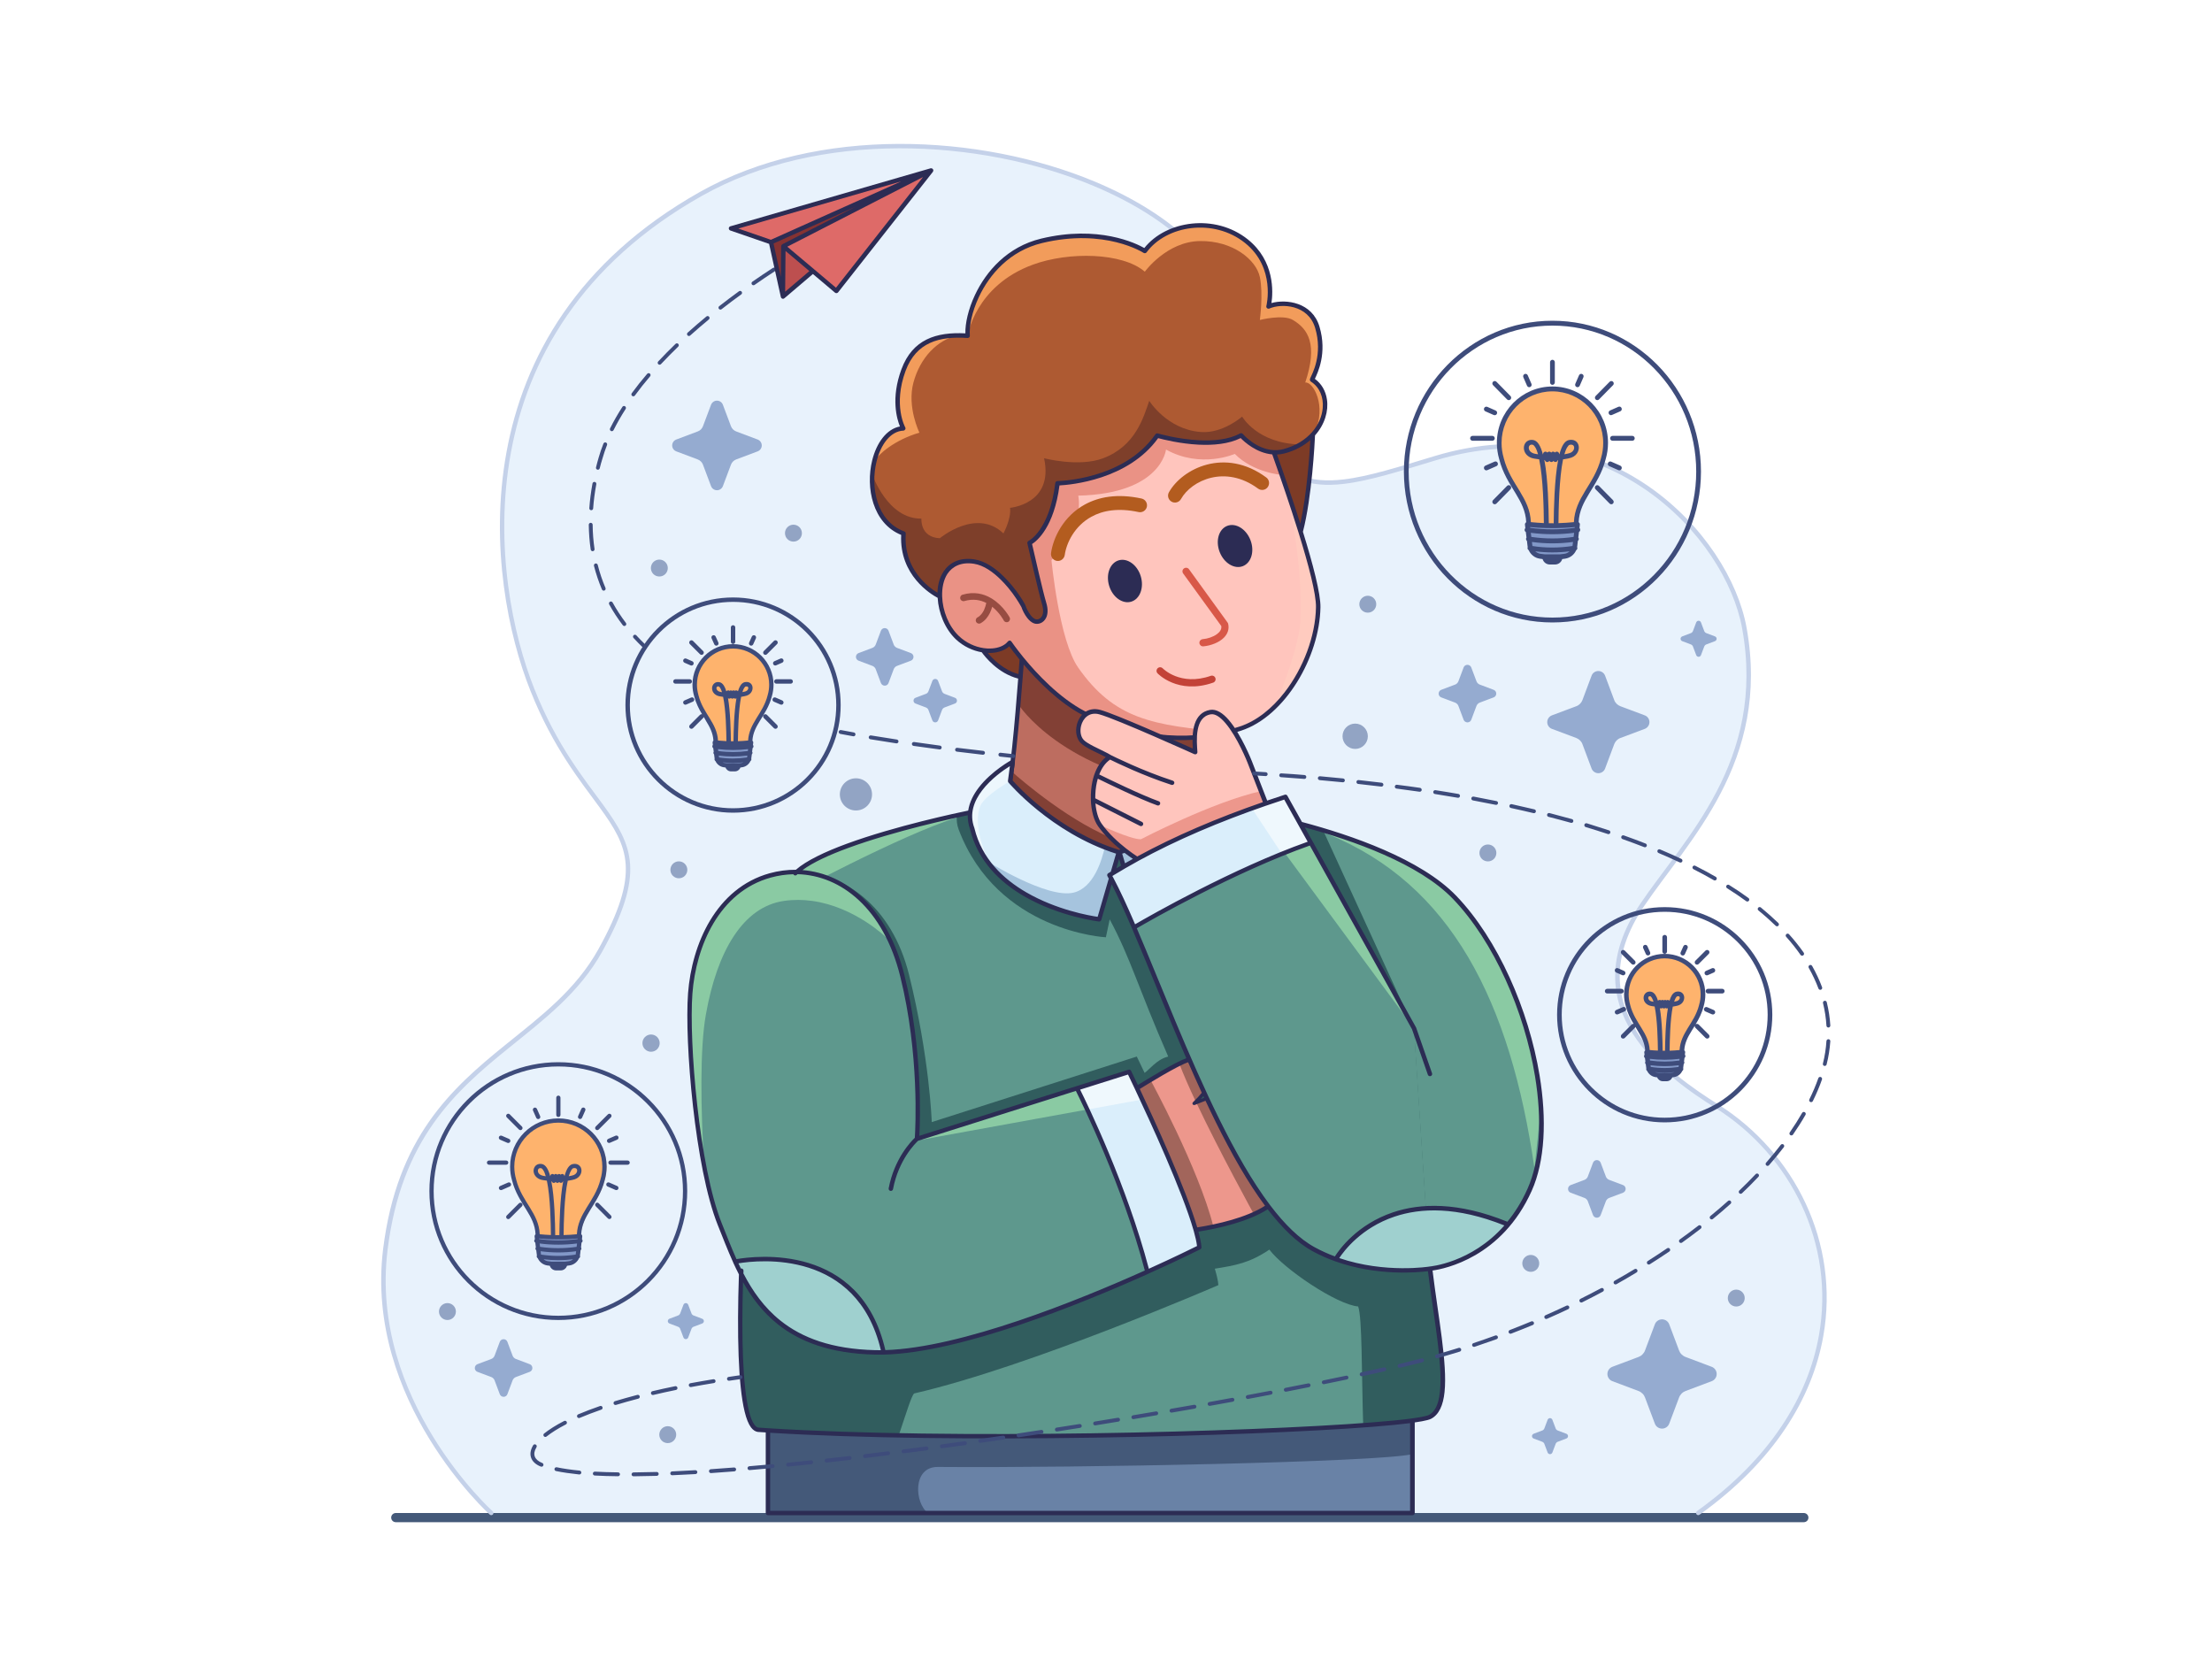 <?xml version="1.0" encoding="utf-8"?>
<!-- Generator: Adobe Illustrator 28.2.0, SVG Export Plug-In . SVG Version: 6.00 Build 0)  -->
<svg version="1.1" id="Layer_1" xmlns:serif="http://www.serif.com/"
	 xmlns="http://www.w3.org/2000/svg" xmlns:xlink="http://www.w3.org/1999/xlink" x="0px" y="0px" viewBox="0 0 4000 3000"
	 style="enable-background:new 0 0 4000 3000;" xml:space="preserve">
<style type="text/css">
	.st0{fill:none;}
	.st1{fill-rule:evenodd;clip-rule:evenodd;fill:#FFFFFF;}
	.st2{fill-rule:evenodd;clip-rule:evenodd;fill:#445979;}
	.st3{fill-rule:evenodd;clip-rule:evenodd;fill:#E8F2FC;}
	.st4{fill-rule:evenodd;clip-rule:evenodd;fill:#C4D1E9;}
	.st5{fill-rule:evenodd;clip-rule:evenodd;fill:#92A4C4;}
	.st6{fill-rule:evenodd;clip-rule:evenodd;fill:#95ABD0;}
	.st7{fill-rule:evenodd;clip-rule:evenodd;fill:#6982A6;}
	.st8{fill-rule:evenodd;clip-rule:evenodd;fill:#BD6D60;}
	.st9{fill-rule:evenodd;clip-rule:evenodd;fill:#824035;}
	.st10{fill-rule:evenodd;clip-rule:evenodd;fill:#FFC5BD;}
	.st11{fill-rule:evenodd;clip-rule:evenodd;fill:#EA9285;}
	.st12{fill-rule:evenodd;clip-rule:evenodd;fill:#FFCBBF;}
	.st13{fill-rule:evenodd;clip-rule:evenodd;fill:#7D3B26;}
	.st14{fill-rule:evenodd;clip-rule:evenodd;fill:#974C42;}
	.st15{fill-rule:evenodd;clip-rule:evenodd;fill:#AE5A32;}
	.st16{fill-rule:evenodd;clip-rule:evenodd;fill:#7E3F2A;}
	.st17{fill-rule:evenodd;clip-rule:evenodd;fill:#F29C5B;}
	.st18{fill-rule:evenodd;clip-rule:evenodd;fill:#B35C1F;}
	.st19{fill-rule:evenodd;clip-rule:evenodd;fill:#2C2C54;}
	.st20{fill-rule:evenodd;clip-rule:evenodd;fill:#D85848;}
	.st21{fill-rule:evenodd;clip-rule:evenodd;fill:#C34338;}
	.st22{fill-rule:evenodd;clip-rule:evenodd;fill:#5E988D;}
	.st23{fill-rule:evenodd;clip-rule:evenodd;fill:#8ACAA3;}
	.st24{fill-rule:evenodd;clip-rule:evenodd;fill:#315D5E;}
	.st25{fill-rule:evenodd;clip-rule:evenodd;fill:#ED978C;}
	.st26{fill-rule:evenodd;clip-rule:evenodd;fill:#A2655B;}
	.st27{fill-rule:evenodd;clip-rule:evenodd;fill:#DAEEFB;}
	.st28{fill-rule:evenodd;clip-rule:evenodd;fill:#EFF8FD;}
	.st29{fill-rule:evenodd;clip-rule:evenodd;fill:#9FD0CF;}
	.st30{fill-rule:evenodd;clip-rule:evenodd;fill:#A6C4DE;}
	.st31{fill-rule:evenodd;clip-rule:evenodd;fill:#EDF7FD;}
	.st32{fill-rule:evenodd;clip-rule:evenodd;fill:#3E4C7B;}
	.st33{fill-rule:evenodd;clip-rule:evenodd;fill:#853232;}
	.st34{fill-rule:evenodd;clip-rule:evenodd;fill:#BD4F4F;}
	.st35{fill-rule:evenodd;clip-rule:evenodd;fill:#DE6A68;}
	.st36{fill-rule:evenodd;clip-rule:evenodd;fill:#FEB36D;}
	.st37{fill-rule:evenodd;clip-rule:evenodd;fill:#8298C8;}
</style>
<rect id="Idea-3" serif:id="Idea 3" class="st0" width="4000" height="3000">
</rect>
<path class="st2" d="M3270.2,2744.3c0,4.6-3.7,8.3-8.3,8.3H715.7c-4.6,0-8.3-3.7-8.3-8.3c0-4.6,3.7-8.3,8.3-8.3h2546.2
	C3266.4,2736,3270.2,2739.7,3270.2,2744.3z"/>
<path class="st3" d="M888.3,2736c0,0-225.5-203.2-191.6-476.8c41.5-334.7,285.8-354.4,389-541.1c128.4-232.2-19.8-212-123-470.3
	C884,1050.7,825,599.8,1267.6,350.6c353.1-198.8,929.7-25.9,962.4,233.4c44.5,352.3,149.2,309.9,365.5,244.6
	c310.9-93.8,528.3,138.6,558.8,307.5c43.5,241.3-105.6,382.9-185,500.9c-125.8,186.9,45.8,307,135.5,363.6
	c228.8,144.4,300.3,496.8-33.9,735.4L888.3,2736L888.3,2736z"/>
<path class="st4" d="M891,2733c1.6,1.5,1.8,4,0.3,5.6c-1.5,1.6-4,1.8-5.6,0.3c0,0-227-204.7-192.9-480.3
	c25.1-202.2,123.6-290.3,220.9-369c64-51.8,127.5-99.3,168.6-173.5c38-68.7,51.6-114.9,49.1-153c-2.5-37.8-21.1-67.3-46.9-102.8
	c-35.2-48.4-83.9-107.4-125.3-211.1c-79.2-198.2-138.5-651.6,306.6-902.2c212.9-119.9,506.6-105.4,714.7-18.3
	c139.6,58.5,240.4,149.7,253.7,254.6c11.1,87.6,25.8,150.6,45.2,194.9c18.9,43.4,42.2,68.5,70.8,80.8c22.9,9.9,49.2,11.5,79.2,8
	c46-5.4,100.6-22.9,165.2-42.4c313.8-94.7,533.1,140.2,563.8,310.6c43.8,242.7-105.8,385.2-185.7,503.9
	c-123.9,184.2,45.9,302.2,134.3,358c138.6,87.5,220,250.6,190.1,419.1c-19.9,112.1-89.1,226.7-223.8,322.9c-1.8,1.3-4.3,0.9-5.6-0.9
	c-1.3-1.8-0.9-4.3,0.9-5.6c132.6-94.7,201-207.4,220.6-317.8c29.4-165.3-50.5-325.2-186.5-410.9c-91.1-57.4-264.3-179.6-136.7-369.3
	c79-117.4,227.7-258,184.4-498c-30.2-167.2-245.7-397.3-553.7-304.3c-65.2,19.7-120.2,37.2-166.6,42.7c-31.6,3.7-59.2,1.8-83.3-8.6
	c-30.2-13-55-39.2-74.9-85c-19.6-44.8-34.6-108.6-45.8-197.1c-13-102.6-112.3-191.1-248.8-248.2c-206-86.3-496.9-100.8-707.7,17.9
	c-440.1,247.8-381.4,696.2-303.1,892.3c41.1,102.9,89.4,161.4,124.4,209.4c26.8,36.8,45.8,67.7,48.5,107c2.6,39.1-11,86.7-50,157.4
	c-41.5,75.1-105.7,123.5-170.5,175.9c-95.9,77.6-193.2,164.3-218,363.8C667.1,2531.3,891,2733,891,2733L891,2733z"/>
<path class="st5" d="M2690.6,1527.1c8.4,0,15.3,6.8,15.3,15.3s-6.8,15.3-15.3,15.3s-15.3-6.8-15.3-15.3S2682.2,1527.1,2690.6,1527.1
	z M2768.1,2269.3c8.4,0,15.3,6.8,15.3,15.3s-6.8,15.3-15.3,15.3s-15.3-6.8-15.3-15.3S2759.7,2269.3,2768.1,2269.3z M1207.5,2579
	c8.4,0,15.3,6.8,15.3,15.3c0,8.4-6.8,15.3-15.3,15.3s-15.3-6.8-15.3-15.3C1192.3,2585.8,1199.1,2579,1207.5,2579z M1547.8,1407.4
	c16.1,0,29.1,13,29.1,29.1c0,16.1-13,29.1-29.1,29.1s-29.1-13-29.1-29.1C1518.7,1420.4,1531.8,1407.4,1547.8,1407.4z M1434.8,948.8
	c8.4,0,15.3,6.8,15.3,15.3s-6.8,15.3-15.3,15.3s-15.3-6.8-15.3-15.3S1426.4,948.8,1434.8,948.8z M2473.4,1077.3
	c8.4,0,15.3,6.8,15.3,15.3c0,8.4-6.8,15.3-15.3,15.3c-8.4,0-15.3-6.8-15.3-15.3C2458.2,1084.1,2465,1077.3,2473.4,1077.3z
	 M1227.6,1557.6c8.4,0,15.3,6.8,15.3,15.3s-6.8,15.3-15.3,15.3s-15.3-6.8-15.3-15.3S1219.2,1557.6,1227.6,1557.6z M3139.7,2332
	c8.4,0,15.3,6.8,15.3,15.3c0,8.4-6.8,15.3-15.3,15.3c-8.4,0-15.3-6.8-15.3-15.3C3124.5,2338.8,3131.3,2332,3139.7,2332z
	 M809.1,2356.4c8.4,0,15.3,6.8,15.3,15.3c0,8.4-6.8,15.3-15.3,15.3c-8.4,0-15.3-6.8-15.3-15.3
	C793.8,2363.3,800.7,2356.4,809.1,2356.4z M1177.3,1870.7c8.6,0,15.6,7,15.6,15.6s-7,15.6-15.6,15.6s-15.6-7-15.6-15.6
	S1168.7,1870.7,1177.3,1870.7z M2450.6,1308.5c12.6,0,22.9,10.3,22.9,22.9c0,12.6-10.3,22.9-22.9,22.9c-12.6,0-22.9-10.3-22.9-22.9
	C2427.7,1318.7,2437.9,1308.5,2450.6,1308.5z M1192.3,1011.9c8.4,0,15.3,6.8,15.3,15.3s-6.8,15.3-15.3,15.3s-15.3-6.8-15.3-15.3
	S1183.9,1011.9,1192.3,1011.9z"/>
<path class="st6" d="M903.8,2426.4c1.1-2.9,3.8-4.7,6.9-4.7c3,0,5.8,1.9,6.8,4.7l9.4,25c0.5,1.4,1.3,2.7,2.4,3.7
	c1.1,1.1,2.3,1.9,3.7,2.4l25,9.4c2.9,1.1,4.7,3.8,4.7,6.9c0,3.1-1.9,5.8-4.7,6.9l-25,9.4c-1.4,0.5-2.7,1.3-3.7,2.4
	c-1.1,1.1-1.9,2.3-2.4,3.7l-9.4,25c-1.1,2.9-3.8,4.7-6.8,4.7c-3,0-5.8-1.9-6.9-4.7l-9.4-25c-0.5-1.4-1.3-2.7-2.4-3.7
	c-1.1-1.1-2.3-1.9-3.7-2.4l-25-9.4c-2.9-1.1-4.7-3.8-4.7-6.9c0-3,1.9-5.8,4.7-6.9l25-9.4c1.4-0.5,2.7-1.3,3.7-2.4
	c1.1-1.1,1.9-2.3,2.4-3.7L903.8,2426.4z M2878.1,1221.8c1.9-5.1,6.8-8.4,12.2-8.4s10.3,3.4,12.2,8.4l16.6,44.3
	c0.9,2.5,2.4,4.7,4.3,6.6c1.9,1.9,4.1,3.3,6.6,4.3l44.3,16.6c5.1,1.9,8.4,6.8,8.4,12.2c0,5.4-3.4,10.3-8.4,12.2l-44.3,16.6
	c-2.5,0.9-4.7,2.4-6.6,4.3c-1.9,1.9-3.3,4.1-4.3,6.6l-16.6,44.3c-1.9,5.1-6.8,8.4-12.2,8.4s-10.3-3.4-12.2-8.4l-16.6-44.3
	c-0.9-2.5-2.4-4.7-4.3-6.6c-1.9-1.9-4.1-3.3-6.6-4.3l-44.3-16.6c-5.1-1.9-8.4-6.8-8.4-12.2c0-5.4,3.4-10.3,8.4-12.2l44.3-16.6
	c2.5-0.9,4.7-2.4,6.6-4.3c1.9-1.9,3.3-4.1,4.3-6.6L2878.1,1221.8z M1593,1140.5c1.1-2.9,3.8-4.7,6.9-4.7c3,0,5.8,1.9,6.8,4.7l9.4,25
	c0.5,1.4,1.3,2.7,2.4,3.7s2.3,1.9,3.7,2.4l25,9.4c2.9,1.1,4.7,3.8,4.7,6.8c0,3.1-1.9,5.8-4.7,6.9l-25,9.4c-1.4,0.5-2.7,1.3-3.7,2.4
	c-1.1,1.1-1.9,2.3-2.4,3.7l-9.4,25c-1.1,2.9-3.8,4.7-6.8,4.7c-3.1,0-5.8-1.9-6.9-4.7l-9.4-25c-0.5-1.4-1.3-2.7-2.4-3.7
	c-1.1-1.1-2.3-1.9-3.7-2.4l-25-9.4c-2.9-1.1-4.7-3.8-4.7-6.9c0-3,1.9-5.8,4.7-6.8l25-9.4c1.4-0.5,2.7-1.3,3.7-2.4
	c1.1-1.1,1.9-2.3,2.4-3.7L1593,1140.5z M2646.7,1206.9c1.1-2.9,3.8-4.7,6.9-4.7c3.1,0,5.8,1.9,6.9,4.7l9.4,25
	c0.5,1.4,1.3,2.7,2.4,3.7c1.1,1.1,2.3,1.9,3.7,2.4l25,9.4c2.9,1.1,4.7,3.8,4.7,6.9c0,3-1.9,5.8-4.7,6.8l-25,9.4
	c-1.4,0.5-2.7,1.3-3.7,2.4c-1.1,1.1-1.9,2.3-2.4,3.7l-9.4,25c-1.1,2.9-3.8,4.7-6.9,4.7c-3,0-5.8-1.9-6.9-4.7l-9.4-25
	c-0.5-1.4-1.3-2.7-2.4-3.7s-2.3-1.9-3.7-2.4l-25-9.4c-2.9-1.1-4.7-3.8-4.7-6.8c0-3.1,1.9-5.8,4.7-6.9l25-9.4
	c1.4-0.5,2.7-1.3,3.7-2.4c1.1-1.1,1.9-2.3,2.4-3.7L2646.7,1206.9z M3067.3,1125.5c0.7-1.8,2.4-3,4.3-3c1.9,0,3.6,1.2,4.3,3l5.9,15.6
	c0.3,0.9,0.8,1.7,1.5,2.3c0.7,0.7,1.5,1.2,2.3,1.5l15.6,5.9c1.8,0.7,3,2.4,3,4.3c0,1.9-1.2,3.6-3,4.3l-15.6,5.9
	c-0.9,0.3-1.7,0.8-2.3,1.5c-0.7,0.7-1.2,1.5-1.5,2.3l-5.9,15.6c-0.7,1.8-2.4,3-4.3,3c-1.9,0-3.6-1.2-4.3-3l-5.9-15.6
	c-0.3-0.9-0.8-1.7-1.5-2.3c-0.7-0.7-1.5-1.2-2.3-1.5l-15.6-5.9c-1.8-0.7-3-2.4-3-4.3c0-1.9,1.2-3.6,3-4.3l15.6-5.9
	c0.9-0.3,1.7-0.8,2.3-1.5c0.7-0.7,1.2-1.5,1.5-2.3L3067.3,1125.5z M1235.9,2359.4c0.7-1.8,2.4-3,4.3-3c1.9,0,3.6,1.2,4.3,3l5.9,15.6
	c0.3,0.9,0.8,1.7,1.5,2.3c0.7,0.7,1.5,1.2,2.3,1.5l15.6,5.9c1.8,0.7,3,2.4,3,4.3s-1.2,3.6-3,4.3l-15.6,5.9c-0.9,0.3-1.7,0.8-2.3,1.5
	c-0.7,0.7-1.2,1.5-1.5,2.3l-5.9,15.6c-0.7,1.8-2.4,3-4.3,3c-1.9,0-3.6-1.2-4.3-3l-5.9-15.6c-0.3-0.9-0.8-1.7-1.5-2.3
	c-0.7-0.7-1.5-1.2-2.3-1.5l-15.6-5.9c-1.8-0.7-3-2.4-3-4.3s1.2-3.6,3-4.3l15.6-5.9c0.9-0.3,1.7-0.8,2.3-1.5c0.7-0.7,1.2-1.5,1.5-2.3
	L1235.9,2359.4z M2992.5,2394.8c2-5.4,7.2-9,13-9s11,3.6,13,9l17.8,47.3c1,2.7,2.5,5.1,4.6,7.1c2,2,4.4,3.6,7.1,4.6l47.3,17.8
	c5.4,2,9,7.2,9,13s-3.6,11-9,13l-47.3,17.8c-2.7,1-5.1,2.5-7.1,4.6c-2,2-3.6,4.4-4.6,7.1l-17.8,47.3c-2,5.4-7.2,9-13,9s-11-3.6-13-9
	l-17.8-47.3c-1-2.7-2.5-5.1-4.6-7.1c-2-2-4.4-3.6-7.1-4.6l-47.3-17.8c-5.4-2-9-7.2-9-13s3.6-11,9-13l47.3-17.8
	c2.7-1,5.1-2.5,7.1-4.6c2-2,3.6-4.4,4.6-7.1L2992.5,2394.8z M2880.7,2102.5c1.1-2.9,3.8-4.7,6.9-4.7c3,0,5.8,1.9,6.9,4.7l9.4,25
	c0.5,1.4,1.3,2.7,2.4,3.7c1.1,1.1,2.3,1.9,3.7,2.4l25,9.4c2.9,1.1,4.7,3.8,4.7,6.9c0,3-1.9,5.8-4.7,6.9l-25,9.4
	c-1.4,0.5-2.7,1.3-3.7,2.4c-1.1,1.1-1.9,2.3-2.4,3.7l-9.4,25c-1.1,2.9-3.8,4.7-6.9,4.7c-3.1,0-5.8-1.9-6.9-4.7l-9.4-25
	c-0.5-1.4-1.3-2.7-2.4-3.7c-1.1-1.1-2.3-1.9-3.7-2.4l-25-9.4c-2.9-1.1-4.7-3.8-4.7-6.9c0-3.1,1.9-5.8,4.7-6.9l25-9.4
	c1.4-0.5,2.7-1.3,3.7-2.4c1.1-1.1,1.9-2.3,2.4-3.7L2880.7,2102.5z M2798.6,2567.4c0.7-1.8,2.4-3,4.3-3c1.9,0,3.6,1.2,4.3,3l5.9,15.6
	c0.3,0.9,0.8,1.7,1.5,2.3c0.7,0.7,1.5,1.2,2.3,1.5l15.6,5.9c1.8,0.7,3,2.4,3,4.3s-1.2,3.6-3,4.3l-15.6,5.9c-0.9,0.3-1.7,0.8-2.3,1.5
	c-0.7,0.7-1.2,1.5-1.5,2.3l-5.9,15.6c-0.7,1.8-2.4,3-4.3,3c-1.9,0-3.6-1.2-4.3-3l-5.9-15.6c-0.3-0.9-0.8-1.7-1.5-2.3
	c-0.7-0.7-1.5-1.2-2.3-1.5l-15.6-5.9c-1.8-0.7-3-2.4-3-4.3s1.2-3.6,3-4.3l15.6-5.9c0.9-0.3,1.7-0.8,2.3-1.5c0.7-0.7,1.2-1.5,1.5-2.3
	L2798.6,2567.4z M1686,1231.3c0.8-2.2,2.9-3.6,5.2-3.6s4.4,1.4,5.2,3.6l7.1,18.8c0.4,1.1,1,2,1.8,2.8c0.8,0.8,1.8,1.4,2.8,1.8
	l18.8,7.1c2.2,0.8,3.6,2.9,3.6,5.2c0,2.3-1.4,4.4-3.6,5.2l-18.8,7.1c-1.1,0.4-2,1-2.8,1.8c-0.8,0.8-1.4,1.8-1.8,2.8l-7.1,18.8
	c-0.8,2.2-2.9,3.6-5.2,3.6c-2.3,0-4.4-1.4-5.2-3.6l-7.1-18.8c-0.4-1.1-1-2-1.8-2.8c-0.8-0.8-1.8-1.4-2.8-1.8l-18.8-7.1
	c-2.2-0.8-3.6-2.9-3.6-5.2c0-2.3,1.4-4.4,3.6-5.2l18.8-7.1c1.1-0.4,2-1,2.8-1.8c0.8-0.8,1.4-1.8,1.8-2.8L1686,1231.3z M1285.8,731.9
	c1.7-4.4,5.9-7.4,10.7-7.4c4.7,0,9,2.9,10.7,7.4l14.6,38.8c0.8,2.2,2.1,4.2,3.7,5.8c1.6,1.6,3.6,2.9,5.8,3.7l38.8,14.6
	c4.4,1.7,7.4,5.9,7.4,10.7c0,4.7-2.9,9-7.4,10.7l-38.8,14.6c-2.2,0.8-4.2,2.1-5.8,3.7c-1.6,1.6-2.9,3.6-3.7,5.8l-14.6,38.8
	c-1.7,4.4-5.9,7.4-10.7,7.4c-4.7,0-9-2.9-10.7-7.4l-14.6-38.8c-0.8-2.2-2.1-4.2-3.7-5.8c-1.6-1.6-3.6-2.9-5.8-3.7l-38.8-14.6
	c-4.4-1.7-7.4-5.9-7.4-10.7c0-4.7,2.9-9,7.4-10.7l38.8-14.6c2.2-0.8,4.2-2.1,5.8-3.7c1.6-1.6,2.9-3.6,3.7-5.8L1285.8,731.9z"/>
<g>
	<path class="st7" d="M1388.7,2576.4V2736h1165.2v-190L1388.7,2576.4L1388.7,2576.4z"/>
	<path class="st2" d="M1388.7,2576.4V2736h289.5c-24.2-17-28.9-83.7,17.6-83.3c258.8,2,794.6-8.7,858.1-23.1V2546L1388.7,2576.4
		L1388.7,2576.4z"/>
	<g>
		<path class="st8" d="M1849.1,1173.4c0,0-15.4,232.4-29.3,270.9c-13.9,38.5-119.3,66.3-119.3,66.3v132.1l588.7,0.6v-132.1
			c0,0-91-32.2-111.8-66.3c-20.9-34.1-15.9-124.2-15.9-124.2s-51.5,7.1-150.3-28.4C1931.5,1263.7,1849.1,1173.4,1849.1,1173.4
			L1849.1,1173.4z"/>
		<path class="st9" d="M2171.1,1431.1c1.8,5.2,3.8,9.9,6.2,13.8c20.9,34.1,111.8,66.3,111.8,66.3v132.1l-564.5-0.6
			c-12.6-38.1-21-64.4-20.7-65.8c0.2-1.1-1.1-7.9-3.5-17.8v-48.5c0,0,105.4-27.8,119.3-66.3c3.1-8.5,6.2-26.5,9.3-49.5
			c19,16.8,110.8,95.7,193.5,125.3c0,0,75.9-3.5,131.7-91.2c-236-32.7-312.8-155.3-312.8-155.3c4.6-54.4,7.6-100.3,7.6-100.3
			s82.4,90.3,162.1,118.9c98.8,35.5,150.3,28.4,150.3,28.4s-2.7,49.1,4.3,88.5C2167.1,1417,2168.9,1424.5,2171.1,1431.1z"/>
		<path class="st10" d="M1850.5,1096c0,0-57.4-108.1-123.1-76.5c-40.4,19.4-35.1,96.6,3.8,133.6c30.6,29,77.4,30.3,94.4,9.3
			c0,0,60.2,88.6,134.2,127.3c102.7,53.8,205.1,53.7,283.4,27.8c78.3-25.8,138.9-131.4,140.4-219.4c1.2-69.6-116-377.7-116-377.7
			l-482.4,138.3L1850.5,1096L1850.5,1096z"/>
		<path class="st11" d="M2317.8,858.8c0,0-51.4-3.9-84.9-38c0,0-61.4,27.2-124.4-7.9c0,0-7.9,79.8-158.7,83.4
			c0,0,13.9,55.5-48.4,116.5c0,0,13.7,145.2,48.4,194.6c64.8,92.1,132.5,105.2,272.9,116.2c-75.2,19.4-168.9,15.3-262.8-33.9
			c-74-38.8-134.2-127.3-134.2-127.3c-17,21-63.8,19.8-94.4-9.3c-38.9-36.9-44.2-114.2-3.8-133.6c65.7-31.5,123.1,76.5,123.1,76.5
			l-65.2-237.3l482.4-138.3C2267.8,720.4,2291.7,783.3,2317.8,858.8L2317.8,858.8z"/>
		<path class="st12" d="M2325.7,881.7c29.3,86.1,58.6,181.4,58,216.4c-1.1,62.6-32.1,134.1-78,179.4c15.5-38,44.1-113.7,46-156.4
			c5-111.7-26.9-239.8-26.9-239.8L2325.7,881.7L2325.7,881.7z"/>
		<path class="st13" d="M1777.7,1175.8c37.1,3.9,48-13.5,48-13.5l26,33.7l-3.4,28C1806.1,1215,1777.7,1175.8,1777.7,1175.8
			L1777.7,1175.8z M2374,785.8c0,0-4.5,108.9-22.1,175.9l-48.4-143.8C2303.5,809.8,2341,811.3,2374,785.8L2374,785.8z"/>
		<path class="st14" d="M1783.5,1090.3c-10.6-5.4-23.9-8-39.6-3.4c-3.2,0.9-6.5-0.9-7.4-4.1c-0.9-3.2,0.9-6.5,4.1-7.4
			c20.8-6.1,38.1-1.7,51.5,6.2c0.7,0.3,1.4,0.7,2,1.2c20.7,13,31.6,33.6,31.6,33.6c1.5,2.9,0.4,6.6-2.5,8.1
			c-2.9,1.5-6.6,0.4-8.1-2.5c0,0-7.2-13.9-20.9-24.8c-0.9,3.3-2.2,7.1-4,10.9c-3.5,7.2-8.9,14.5-16.9,18.9c-2.9,1.6-6.6,0.5-8.1-2.4
			c-1.6-2.9-0.5-6.6,2.4-8.1c5.7-3.1,9.4-8.4,11.9-13.5C1781.6,1098.2,1782.9,1093.5,1783.5,1090.3L1783.5,1090.3z"/>
		<path class="st15" d="M1850.5,1096c3.2,9.4,11,23.8,20.4,27.3c9.4,3.5,25.5-5.6,17-32.9c-5.8-18.9-26.2-108.8-26.2-108.8
			s39.7-18.6,50.6-107.9c0,0,121.7-1.7,180.3-86.2c0,0,98,29,151.7-0.3c0,0,34.5,40.2,78,28.6c77.7-20.8,93.3-101.5,50.4-129.1
			c-1.5-0.9,25.9-39.6,9.3-94.9c-13.6-45.3-65-47.7-88.1-37.7c0,0,18.2-71.7-40.2-118.2c-58.3-46.5-146.4-32.7-183.5,17.8
			c0,0-70.6-46.3-186.8-18.3c-99.5,24-137.3,128.7-133.6,171.6c-52.9-3.6-96.1,8.3-116.1,62c-23.8,64.1-0.4,105.4-0.4,105.4
			c-63.6,2.7-86.2,158.2,0.4,190.1c-5.5,81,65.7,113.9,65.7,113.9c-2.9-31.3,14.9-70.6,62.3-63.1
			C1808,1022.8,1848.6,1090.3,1850.5,1096L1850.5,1096z"/>
		<path class="st16" d="M1577.3,858c0,0,27.8,80.9,88.9,79.8c0,0-2.8,33.8,33.3,35.5c0,0,66.2-55.4,115-8.7c0,0,14.5-26.4,12-46.3
			c0,0,79.6-6.7,61.5-89.7c0,0,63,16.7,107,0c58.3-22.1,72.6-73.2,83.2-103.8c0,0,32,51.7,93.1,56.4c39.8,3.1,74.9-27.9,74.9-27.9
			s27.4,48.9,105.7,50.4c-8.6,5.1-18.3,9.2-29.4,12.2c-43.5,11.6-78-28.6-78-28.6c-53.7,29.4-151.7,0.3-151.7,0.3
			c-58.6,84.6-180.3,86.2-180.3,86.2c-10.9,89.3-50.6,107.9-50.6,107.9s20.4,89.9,26.2,108.8c8.4,27.3-7.7,36.4-17,32.9
			c-9.4-3.5-17.2-18-20.4-27.3c-1.9-5.7-42.5-73.2-88.6-80.6c-47.4-7.5-65.3,31.8-62.3,63.1c0,0-71.2-33-65.7-113.9
			C1590.3,948.6,1574.3,901.4,1577.3,858L1577.3,858z"/>
		<path class="st17" d="M1731.8,606.5c-37.5,8.2-68,40.8-80,85.2c-12,44.4,10.8,90.7,10.8,90.7c-44.5,12.9-74.7,39.1-81.8,52.1
			c7.8-32.8,26.8-58.8,52.5-59.9c0,0-23.3-41.3,0.4-105.4C1651.4,621.6,1687.3,606.8,1731.8,606.5L1731.8,606.5z M1749.9,607.1
			l-18-0.6C1737.7,606.5,1743.7,606.7,1749.9,607.1z M2377,782.4c22.8-48.2-2.4-92.7-16.7-90.7c23.1-68.9,5.3-96.7-22.3-113.1
			c-18-10.7-59.8,0-59.8,0s6.5-47,0-77.7s-48.3-65.9-108.5-65c-60.1,0.9-99.5,55.4-99.5,55.4c-40.4-34.8-137.4-36.6-202.5-12.7
			c-104.4,38.2-117.9,128.4-117.9,128.4c-3.7-42.9,34.1-147.7,133.6-171.6c116.2-28,186.8,18.3,186.8,18.3
			c37.2-50.6,125.2-64.3,183.5-17.8c58.3,46.5,40.2,118.2,40.2,118.2c23.2-10,74.6-7.7,88.1,37.7c16.6,55.4-10.8,94-9.3,94.9
			C2402.3,705.7,2404.1,749.9,2377,782.4L2377,782.4z"/>
		<path class="st18" d="M1925.4,1003.6c-1,6.8-7.3,11.6-14.1,10.7c-6.8-1-11.6-7.3-10.7-14.1c3.9-28,22.5-66.7,61-87.8
			c25.1-13.8,58.8-20.4,102.7-10.9c6.7,1.5,11,8.1,9.6,14.9c-1.5,6.7-8.1,11-14.9,9.6c-36.4-7.9-64.5-3.1-85.3,8.4
			C1943.3,951,1928.5,981.5,1925.4,1003.6L1925.4,1003.6z"/>
		<path class="st19" d="M2022.8,1013.3c15.7-4.8,33.7,8,40,28.6c6.3,20.6-1.3,41.2-17.1,46.1c-15.7,4.8-33.7-8-40-28.6
			S2007,1018.2,2022.8,1013.3z"/>
		<path class="st19" d="M2219.3,950.9c15.4-5.9,34.1,5.6,41.9,25.7c7.8,20.1,1.6,41.2-13.8,47.2c-15.4,5.9-34.1-5.6-41.9-25.7
			C2197.7,977.9,2203.9,956.8,2219.3,950.9z"/>
		<path class="st18" d="M2135.6,902.4c-3.4,6-11,8.2-17,4.8c-6-3.4-8.2-11-4.8-17c23.9-42.7,101.2-82,176-26.8
			c5.6,4.1,6.7,11.9,2.6,17.5c-4.1,5.6-11.9,6.7-17.5,2.6C2215.8,839.9,2154.5,868.6,2135.6,902.4L2135.6,902.4z"/>
		<path class="st20" d="M2139.5,1037c-2.1-2.9-1.5-7,1.5-9.1c2.9-2.1,7-1.5,9.1,1.5l69.7,96.3c0.5,0.7,0.9,1.5,1.1,2.3
			c2.3,9.7-1,18.3-7.7,25.1c-8.6,8.7-23.4,14.4-37.2,15.7c-3.6,0.3-6.7-2.3-7.1-5.9c-0.3-3.6,2.3-6.7,5.9-7.1c9.1-0.8,18.8-4,25.7-9
			c5.2-3.8,8.9-8.7,8-14.7L2139.5,1037L2139.5,1037z"/>
		<path class="st21" d="M2093.2,1217.6c-2.5-2.6-2.4-6.7,0.2-9.2c2.6-2.5,6.7-2.4,9.2,0.2c0,0,31.7,32.8,86.9,13.5
			c3.4-1.2,7.1,0.6,8.3,4c1.2,3.4-0.6,7.1-4,8.3C2129.8,1256.8,2093.2,1217.6,2093.2,1217.6L2093.2,1217.6z"/>
		<path class="st19" d="M1695.6,1081.1c-12.1-6.4-69.4-40.7-66-113.8c-51.6-21-64.6-85.4-52.4-134.8c7.8-31.7,26.1-56.9,50.2-61.3
			c-5.5-13.3-16.8-51,2.7-103.5c20.1-54.2,62.9-67.6,115.6-64.9c-0.4-17.7,5-43.3,17.4-69.5c20.1-42.7,58.5-87.1,119.5-101.8
			c103.6-25,171.6,8.4,186.7,17c39.5-49.8,128-62.8,187-15.7c49.1,39.2,45.8,95.6,42.9,115.2c26.7-7.5,73.6-1.5,86.8,42.6
			c14.4,48.1-3.4,84-8.3,94.5c12.3,8.9,19.6,22.2,21.8,37.1c3.2,21-3.9,45.4-21.5,65.1c-0.6,13.1-5.6,111.5-21.9,174.3
			c18.3,59,32.1,112.2,31.7,136.5c-1.5,89.6-63.5,196.8-143.2,223.1c-24.4,8.1-51.2,13.6-79.5,15.9c-0.2,16.2,0.2,41.8,3.7,65.2
			c2.4,15.8,6.1,30.6,12.1,40.5c9.9,16.1,36.1,31.7,60.3,43.5c2,1,2.8,3.4,1.8,5.4c-1,2-3.4,2.8-5.4,1.8
			c-25.6-12.6-53.1-29.4-63.6-46.5c-15.5-25.3-17.3-80.9-17-109.2c-61.5,3.6-130.2-8.5-199-44.6c-43.3-22.7-82-62.3-106.9-91.6
			c-0.5,6.6-1,14.1-1.7,22.4c0,0.2,0,0.3,0,0.5c-5.4,71-16,194-25.8,221.1c-0.8,2.1-3,3.2-5.1,2.4c-2.1-0.8-3.2-3-2.4-5.1
			c9.6-26.4,19.7-145,25.1-215.8c-36.8-9.4-60.8-40.4-65.9-47.6c-16.2-2.8-33.1-10.5-46.9-23.5
			C1708.6,1137.1,1697.1,1108.1,1695.6,1081.1L1695.6,1081.1z M2369.5,795.8c-11.9,10.4-27.2,18.9-46.1,24c-4.9,1.3-9.6,2-14.2,2.2
			c13.6,38.2,28.8,82.6,42.2,124.9C2363.2,893.3,2368,821.9,2369.5,795.8z M2304.1,814c5.5,0.2,11.3-0.4,17.2-2
			c44.6-11.9,68.1-44.3,70.6-74.2c1.7-19.3-5.4-37.5-21.3-47.7c-0.9-0.6-1.6-1.4-1.9-2.9c-0.1-0.5,0-1.7,0.7-3.4
			c3.1-7.2,23.3-42.4,8.8-90.8c-12.7-42.5-61-44.6-82.7-35.1c-1.4,0.6-3,0.4-4.2-0.6s-1.7-2.5-1.3-4c0,0,17.5-69.2-38.8-114.1
			c-56.5-45.1-141.8-31.9-177.8,17.1c-1.3,1.7-3.6,2.1-5.4,1c0,0-69.5-45.3-183.6-17.8c-58.4,14.1-95,56.6-114.2,97.4
			c-12.7,27-17.8,53.3-16.4,70c0.1,1.2-0.3,2.3-1.1,3.1c-0.8,0.8-2,1.3-3.1,1.2c-50.9-3.5-92.8,7.6-112,59.4
			c-23,62.1-0.7,102.1-0.7,102.1c0.7,1.2,0.7,2.7,0,3.9c-0.7,1.2-1.9,2-3.3,2.1c-11.6,0.5-21.7,6.7-29.8,16.3
			c-8.5,10.1-14.9,24-18.7,39.5c-11.5,46.6,0.2,108.1,50.2,126.5c1.7,0.6,2.7,2.3,2.6,4c-4.3,63.9,40.8,96.9,57.4,106.8
			c0.1-13.1,3.5-26.9,10.8-38c0.1-0.2,0.2-0.4,0.4-0.6c0,0,0,0,0-0.1c10.5-15.5,28.7-25.8,56-21.5c19.2,3.1,37.6,16,52.7,31
			c5.1,5,9.8,10.3,14.1,15.4c2.8,3.3,5.4,6.6,7.8,9.8c0,0,0,0,0,0c0.4,0.6,0.9,1.2,1.3,1.7c9.2,12.5,15,22.8,15.9,25.1
			c0,0,0,0.1,0,0.1c1.8,5.3,5.2,12.3,9.4,17.7c2.6,3.3,5.4,6,8.6,7.2c1.9,0.7,4.2,0.6,6.4-0.3c6.3-2.7,10.4-11.5,5.4-27.6
			c-5.8-18.9-26.3-109.1-26.3-109.1c-0.4-1.8,0.5-3.7,2.2-4.5c0,0,37.7-18.3,48.3-104.7c0.2-2,1.9-3.5,3.9-3.5
			c0,0,119.6-1.5,177.1-84.5c1-1.4,2.8-2,4.4-1.6c0,0,34.8,10.3,74.2,12.3c25.8,1.3,53.6-0.9,74.5-12.3c1.7-0.9,3.7-0.5,5,0.9
			c0,0,23.7,27.8,56.3,29.3C2303.8,813.9,2303.9,813.9,2304.1,814L2304.1,814z M1851.2,1189.3c23.8,29.1,64.5,72.7,110.5,96.8
			c101.6,53.2,202.9,53.1,280.3,27.6c30.6-10.1,58.4-32.7,80.9-61.7c34-43.8,55.9-102,56.8-154c0.4-24-13.3-76.3-31.4-134.5
			c-0.2-0.4-0.3-0.8-0.4-1.3c-14.7-47-32.1-97.8-47.3-140.5c-28.4-2.5-50.3-22.6-57.1-29.5c-21.7,10.8-49.8,13.2-76,11.9
			c-33.7-1.7-64.1-9.4-73.2-11.8c-54.2,75.4-158.1,84.4-178.4,85.5c-9.9,74.9-40.1,99.9-49.6,106c3.5,15.5,20.3,88.8,25.5,105.6
			c3.8,12.2,2.9,21.1,0.2,27.2c-4.8,10.5-15.2,13.3-22.4,10.6c-4.3-1.6-8.5-5.2-12-9.7c-4.8-6.1-8.6-13.8-10.6-19.8
			c-1-1.8-6.8-12.3-16.2-25.1c-2.3-3-4.8-6.2-7.4-9.4c-4.1-5-8.7-10-13.6-14.9c-14-13.8-30.7-26-48.4-28.8
			c-23.4-3.7-39.1,4.8-48.1,18.1c-7.1,10.9-10.1,25.5-9.6,40.9c0.8,25.7,11.5,53.7,30.4,71.7c12.9,12.3,28.9,19.4,44.1,21.7
			c0.1,0,0.3,0,0.4,0.1c5.2,0.8,10.3,1,15.1,0.6c12.2-0.8,22.8-5.1,28.9-12.7c0.8-1,2-1.5,3.3-1.5s2.4,0.7,3.1,1.7
			c0,0,8,11.8,21.7,28.6C1850.9,1188.9,1851,1189.1,1851.2,1189.3L1851.2,1189.3z M1841.8,1219c0.8-10.1,1.4-19,1.9-26.2
			c-8.8-10.8-15.2-19.4-18.6-24.1c-7.6,6.9-18.5,11-31,11.9c-2.6,0.2-5.2,0.2-7.9,0.1C1795.1,1191.4,1814.6,1211.6,1841.8,1219
			L1841.8,1219z"/>
	</g>
	<path class="st22" d="M1754,1469.3c0,0-257.4,51.5-315.8,109.9c-58.4,58.4-148.3,994.1-67.3,1006.2
		c410.5,28.1,1171-0.5,1214.8-23.2c44-22.8,14.4-147.4,0-268.1c0,0,120.5-9.4,180.1-142.3c59.6-132.8-10.8-399-135.5-528.9
		c-103.5-107.9-370.6-153.7-370.6-153.7l-236.6,71.8L1754,1469.3L1754,1469.3z"/>
	<path class="st23" d="M1730.4,1474.3v4.1c-100.3,30.8-310.9,144.5-310.9,144.5c6.4-22.5,12.8-37.8,18.8-43.7
		C1485.8,1531.6,1665.4,1488.6,1730.4,1474.3L1730.4,1474.3z M2786.4,2002.6l-11.6,110.3c-43.4-301.5-150.7-514.6-374.6-604.9
		l-5.7-5.9c82.2,24.8,181.6,64.3,235.9,120.9C2717.4,1713.7,2778,1870.8,2786.4,2002.6L2786.4,2002.6z"/>
	<path class="st24" d="M2586.4,2300.1l22.2,182.9c1.4,39.9-3.7,69.3-23,79.2c-9.6,5-53.5,10.2-120.5,15.1
		c-3-94.2-1.7-194.6-9.1-214.8c-38.4-3.1-134.1-67.7-160.6-102.8c-35.4,23.9-60.4,28.4-98.6,34.5c3.7,12.9,5.8,21.5,6.4,29.7
		c0,0-340.4,147.7-550.1,195.9c-4.7,3.9-12.7,30.5-27.9,75.8c-92.2-1.7-179.2-5-254.5-10.1c-81-12.2,8.9-947.8,67.3-1006.2
		c0.8-0.8,1.7-1.7,2.6-2.5c83.8,0.6,172,60,203.3,186.1c37.3,150.6,41,266.2,41,266.2l370.8-118.5c0,0,5.4,11.2,14.1,29.5
		c7-4.4,21.8-23.8,40.6-28.9c0.7-0.2,1.4-0.4,2.1-0.6c-55.5-127.3-67.8-177.1-105.8-248.1l-6.9,32.4c0,0-196-9.6-266.2-194.8
		c-3.3-8.8-4.2-17.5-3.1-25.7c14.6-3.2,23.3-4.9,23.3-4.9l269.1,71.8h1.2c4.2-1.3,8.3-2.7,12.3-4.1l223.1-67.7
		c0,0,59.5,10.2,133.2,32.3l164,358l28.8,434.6C2586,2296.1,2586.2,2298.1,2586.4,2300.1L2586.4,2300.1z"/>
	<g>
		<path class="st25" d="M2055.4,1968c0,0,73.4-45.9,93.2-51.4c56.1-15.3,62.8,29.4,10.8,78.8c0,0,81.4-33.3,116.1-36.4
			c34.6-3,93,125.5,40.3,201.3c-27.1,39-108.4,56.2-156.4,63.6L2055.4,1968L2055.4,1968z"/>
		<path class="st26" d="M2194.1,2217.7c-12.5,2.6-24.4,4.7-34.7,6.3l-104-255.9c0,0,10.7-6.7,25-15.2
			C2080.4,1952.8,2167.6,2112.8,2194.1,2217.7z M2163.3,1993.9c16.5-6.6,82.1-32.2,112.2-34.8c34.6-3,93,125.5,40.3,201.3
			c-10.1,14.5-27.8,26.1-48.4,35.2C2267.4,2195.5,2206,2084.2,2163.3,1993.9L2163.3,1993.9z M2132.6,1923.5c6.7-3.3,12.3-5.8,16-6.8
			c54.9-15,62.5,27.6,13.9,75.7C2150.4,1966.6,2139.8,1942.6,2132.6,1923.5L2132.6,1923.5z"/>
		<path class="st22" d="M1392.9,1583c95.4-26.4,201.6,31.1,238.9,181.7c37.3,150.6,26.4,294.7,26.4,294.7l383.8-121.3
			c0,0,121.4,249.9,127,317.4c0,0-386.3,194.9-586.4,190c-200.1-4.9-239.5-129-280.8-231.6c-41.3-102.7-60-330-53.5-417.4
			S1297.5,1609.4,1392.9,1583L1392.9,1583z"/>
		<path class="st23" d="M1273.5,2110.2c-21.3-110.2-30.1-249.6-25.3-313.6c6.6-87.4,49.4-187.1,144.7-213.5
			c78.4-21.7,164.1,13.3,212.9,110l-3.6,1.8c0,0-56.2-55.1-133.7-65.8c-16.1-2.2-33-2.5-50.6,0c-74.1,10.5-121.2,90.6-141.5,205.8
			C1265.5,1895.8,1266.9,2005.5,1273.5,2110.2L1273.5,2110.2z M2063.8,1988.6l-396.8,72.2l3.5-5.3l371.4-117.3
			C2041.9,1938.2,2054.5,1968.8,2063.8,1988.6L2063.8,1988.6z"/>
		<path class="st27" d="M1947.6,1968l94.4-29.8c0,0,121.4,249.9,127,317.4c0,0-37,18.7-94,44.3
			C2031.4,2132.1,1947.6,1968,1947.6,1968L1947.6,1968z"/>
		<path class="st28" d="M1947.6,1968l94.4-29.8c0,0,12.5,30.7,21.8,50.4l-97.7,17.8C1958.5,1990.5,1947.6,1968,1947.6,1968z"/>
		<path class="st29" d="M1329.5,2281.5c23.1-4.5,224.2-37.3,268.4,164.1c-5.2,0.1-10.4,0.1-15.4,0
			C1425.2,2441.7,1367.2,2364.3,1329.5,2281.5z"/>
	</g>
	<path class="st27" d="M1826.7,1412.4c0,0,77.2,91.9,196.4,128.7l-35.3,121.3c0,0-195.3-23-229.5-163.6c-25.7-67.8,73-121,73-121
		L1826.7,1412.4L1826.7,1412.4z M2166.7,1412.4l-4.6-34.6c0,0,119.7,53.1,94,121c-34.2,140.6-196.5,163.6-196.5,163.6l-35.3-121.3
		C2143.5,1504.3,2166.7,1412.4,2166.7,1412.4z"/>
	<path class="st30" d="M1785.6,1557.6c0,0,107.6,67.8,155.5,56.6c36.4-8.5,51.5-58.5,56.6-81.9c8.2,3.2,16.7,6.2,25.4,8.9
		l-35.3,121.3C1987.8,1662.4,1849.9,1646.2,1785.6,1557.6L1785.6,1557.6z M2166.7,1412.4l-4.6-34.6c0,0,119.7,53.1,94,121
		c-34.2,140.6-196.5,163.6-196.5,163.6l-35.3-121.3C2143.5,1504.3,2166.7,1412.4,2166.7,1412.4z"/>
	<path class="st31" d="M1775.2,1541.5c-7.3-12.9-13.1-27.1-16.9-42.7c-25.7-67.8,73-121,73-121l-4.6,34.6c0,0-45.4,25.7-53.7,44.5
		c-15,34.2,10.4,90.4,10.4,90.4S1780.2,1545,1775.2,1541.5z"/>
	<g>
		<path class="st10" d="M2288.9,1452.9l-29.2-75.1c0,0-37.7-95.9-71.1-90c-33.5,5.9-28.7,52.7-27.4,72.3c0,0-141.2-63.8-172.5-72.3
			c-34.5-9.4-48.6,35.5-32,53c9.1,9.7,40.5,21.6,50.1,28.2c-36,21.8-37.4,95.5-18.1,122.7c27.6,39,74.2,65.9,74.2,65.9
			L2288.9,1452.9L2288.9,1452.9z"/>
		<path class="st25" d="M1988.8,1491.7c0,0,54.7,26,74.2,26c0,0,129.3-67.5,217.3-87.1l8.7,22.3L2063,1557.6
			C2063,1557.6,2016.4,1530.8,1988.8,1491.7L1988.8,1491.7z"/>
		<path class="st22" d="M2585.7,2294.2c0,0-112,18.4-210-34.9c-155.5-84.6-286.9-527.1-369.5-676.6
			c90.2-56.1,197.7-102.4,318.1-141.5l232.7,418.5L2585.7,2294.2L2585.7,2294.2z"/>
		<path class="st23" d="M2264.3,1462.5c11.6-4,48-17.6,60-21.5l232.7,418.5L2264.3,1462.5L2264.3,1462.5z"/>
		<path class="st29" d="M2415.7,2277.1c0,0,86.4-155.7,311.4-62.8c0,0-38.6,60.8-141.4,79.8
			C2531.2,2304.3,2448.7,2292.1,2415.7,2277.1z"/>
		<path class="st27" d="M2050.7,1677.1c-16.1-37.5-31-69.9-44.6-94.5c90.2-56.1,197.7-102.4,318.1-141.5l46.3,83.2
			C2221,1576.5,2050.7,1677.1,2050.7,1677.1z"/>
		<path class="st28" d="M2264.3,1462.5c11.6-4,48-17.6,60-21.5l46.3,83.2c-9.2,3.2-43.1,16.3-52.5,19.8L2264.3,1462.5z"/>
	</g>
	<path class="st19" d="M1325.7,2282.6c-10.2-22.5-18.9-45.3-27.7-67.2c-41.4-103.1-60.4-331.4-53.8-419.2
		c6.7-88.9,50.6-190.2,147.6-217.1c15.6-4.3,31.5-6.4,47.4-6.3c18.8-16.5,52.7-32.6,91.6-46.9c88.1-32.4,201.9-56.4,220-60.1
		c2.3-15.2,9.6-29.2,18.9-41.4c23.4-30.6,59.7-50.2,59.7-50.2c1.3-0.7,2.9-0.6,4.2,0.2c1.2,0.9,1.9,2.3,1.7,3.8l-4.4,32.8
		c9.9,11.3,83.5,92,192.8,125.9c0.8-0.2,1.6-0.5,2.4-0.7c-13.6-11.2-28.8-25.7-40.6-42.3c-7.6-10.7-12.2-28.2-12.9-47.2
		c-0.1-0.4-0.1-0.8,0-1.2c-0.3-10.9,0.6-22.1,2.9-32.8c0.9-3.9,1.9-7.8,3.2-11.5c0-0.2,0.1-0.3,0.2-0.5c4.4-12.8,11.3-24,20.7-31.6
		c-6.7-3.6-16.7-8.1-25.7-12.7c-8.4-4.4-16-8.9-19.9-13c-7.5-7.9-9.7-20.7-6.8-32.6c4.3-17.8,19.4-33.4,42.8-27
		c27.5,7.5,139.5,57.5,167,69.8c-0.8-12.6-1.4-30.5,3.6-44.9c4.3-12.5,12.5-22.4,27.6-25c11.2-2,23.1,5.7,33.8,18.2
		c22.9,26.6,41.7,74.3,41.7,74.3l0,0l27.8,71.5c10.5-3.6,21.1-7.1,31.8-10.6c1.8-0.6,3.8,0.2,4.7,1.9l26.4,47.4
		c87.9,23.3,214.9,66.7,279.2,133.7c75.3,78.5,131,206.3,150.5,324.9c13.1,79.4,9.8,154.7-14.3,208.4
		c-54,120.5-157.4,141.1-179.3,144.1c10.2,83.5,27.1,168.4,21.7,219.8c-2.5,24-10.1,40.9-24.3,48.3c-2.8,1.5-8.4,3-16.5,4.5
		c-3.8,0.7-8.2,1.4-13.1,2.1V2736c0,2.2-1.8,4-4,4H1388.7c-2.2,0-4-1.8-4-4v-145.7c-4.7-0.3-9.4-0.6-14.1-0.9c-0.1,0-0.2,0-0.3,0
		c-4.4-0.7-8.5-3.3-12.2-8.1c-4.5-6-8.5-15.8-11.6-28.8c-11.5-47.2-14-138.9-10.3-248c-3.5-6.9-6.9-13.8-10.1-20.8
		C1325.9,2283.3,1325.8,2283,1325.7,2282.6L1325.7,2282.6z M1434.6,1580.9c-13.6,0.3-27.2,2.3-40.7,6
		c-93.7,25.9-135.3,124.1-141.8,209.9c-6.5,87,12.1,313.4,53.2,415.6c8.4,21,16.8,42.9,26.5,64.5c34.2-6,224.4-29.9,269.2,164.5
		c137.6-4.4,347.3-89.2,469.2-143.9c-40.2-152.9-113.2-301.9-124.7-324.8l-285.3,90.2c-4.6,4.2-35.2,34.1-45.3,87.4
		c-0.4,2.2-2.5,3.6-4.7,3.2c-2.2-0.4-3.6-2.5-3.2-4.7c10.3-54,40.7-85.1,47.3-91.3c1-15.9,8.6-151-26.4-291.9
		c-30.4-122.6-107-182.7-185.7-184.8c-0.4,0.4-0.8,0.8-1.2,1.1c-1.6,1.6-4.1,1.6-5.7,0C1435.1,1581.7,1434.8,1581.3,1434.6,1580.9
		L1434.6,1580.9z M1750,1474.2c-23.8,5-132,28.2-216.5,59.3c-33.5,12.3-63.3,25.8-82.3,39.9c78.6,6.2,154,67.9,184.4,190.4
		c33.1,133.3,28.4,261.5,26.8,290.1l283.8-89.7c0,0,0.1,0,0.1,0l94.3-29.8c1.9-0.6,3.9,0.3,4.8,2.1c0,0,4.6,9.6,12.2,25.5
		c14.7-9.1,68-41.6,87.6-48.4c-36.2-83.2-69.1-167-98.1-234.6c-0.1-0.2-0.2-0.4-0.3-0.7c-13-30.2-25.2-57.1-36.5-79.2l-18.8,64.4
		c-0.5,1.9-2.4,3.1-4.3,2.9c0,0-71.1-8.4-135.5-45.8c-43.2-25.1-83.4-63.4-97.4-120.6C1751.2,1491.1,1749.8,1482.5,1750,1474.2
		L1750,1474.2z M2033.6,1542.3c-1.4,0.5-2.8,1-4.3,1.4l5.1,17.4c4.7-2.7,9.4-5.4,14.2-8C2044.3,1550.2,2039.1,1546.6,2033.6,1542.3z
		 M2027.2,1565.2l-3.5-12l-4.9,17C2021.6,1568.5,2024.4,1566.9,2027.2,1565.2z M2008.7,1576.3l9.5-32.6
		c-118.2-37.9-194.6-128.7-194.6-128.7c-0.7-0.9-1.1-2-0.9-3.1c0,0,3.5-26.5,3.5-26.5c-11.3,7-34,22.7-50.2,43.9
		c-14.4,18.9-23.8,42.3-14,68c0.1,0.2,0.1,0.3,0.1,0.5c13.4,55.1,52.1,91.7,93.7,115.8c54.7,31.8,114.5,42.2,129.1,44.3l20.1-69.1
		l-2.4-4.4c0,0,0,0,0,0c-1-1.9-0.4-4.2,1.4-5.3l0,0C2005.6,1578.2,2007.1,1577.3,2008.7,1576.3z M1980.9,1452.8
		c1.3,14.8,5.1,28,11.2,36.6c12.9,18.3,30.1,33.8,44.5,45.1c0.1,0.1,0.3,0.2,0.4,0.3c7.6,5.9,14.4,10.7,19.5,14
		c68.1-37.1,144.3-69.6,227.2-98.3l-27.7-71.2c-0.2-0.6-18.3-46.4-40.3-72c-4.5-5.3-9.2-9.6-13.9-12.5c-4.2-2.5-8.3-3.8-12.4-3.1
		c-14.9,2.6-21,14.6-23.5,27.8c-2.8,14.5-1.2,30.7-0.6,40.3c0.1,1.4-0.6,2.8-1.7,3.6c-1.2,0.8-2.6,0.9-3.9,0.4
		c0,0-140.7-63.6-171.9-72.1c-18.1-4.9-29.6,7.3-32.9,21.1c-2.2,9.2-0.9,19.2,4.9,25.3c3.4,3.6,10.3,7.5,17.8,11.4
		c11.9,6.2,25.5,12.1,31.5,16.1c3.9,1.9,56.5,28.2,111.7,46.1c2.1,0.7,3.3,2.9,2.6,5c-0.7,2.1-2.9,3.3-5,2.6
		c-51.3-16.6-100.5-40.5-111-45.7c-8.9,6.1-15.3,15.7-19.6,26.9c14.6,7.2,75.6,37,107.6,48.4c2.1,0.7,3.2,3,2.4,5.1
		c-0.7,2.1-3,3.2-5.1,2.4c-31.6-11.3-91.2-40.3-107.5-48.3c-0.6,2.1-1.2,4.3-1.7,6.5c-2.1,9.4-3,19.4-2.9,29l84.5,42.7
		c2,1,2.8,3.4,1.8,5.4c-1,2-3.4,2.8-5.4,1.8L1980.9,1452.8L1980.9,1452.8z M2359.5,1496.2l14.5,26c0,0,0,0.1,0.1,0.1l186.4,335.3
		c0.1,0.2,0.2,0.4,0.3,0.6l28.8,82.6c0.7,2.1-0.4,4.4-2.5,5.1c-2.1,0.7-4.4-0.4-5.1-2.5l-28.7-82.3c0,0-117.2-210.8-184.7-332.1
		c-136.7,48.3-289.7,136.1-312.9,149.6c42.4,99.1,93.1,232.1,150.1,347c28.6,57.7,58.7,110.8,90.2,152.7c0.2,0.2,0.5,0.5,0.6,0.7
		c0.1,0.2,0.2,0.3,0.3,0.5c26,34.3,52.9,60.9,80.6,76c12,6.5,24.2,12,36.4,16.5c7.6-12,40.1-57.9,105-79.7
		c49.1-16.6,117-19.5,206.9,17c13.3-16.3,25.8-35.8,36.3-59.3c23.6-52.5,26.4-126.2,13.7-203.9c-19.2-117-74.1-243.2-148.4-320.6
		C2565.9,1561.5,2445.7,1519.6,2359.5,1496.2L2359.5,1496.2z M2364.7,1522.1c-25.1-45.1-42.4-76.2-42.4-76.2
		c-10.8,3.5-21.5,7.1-32.1,10.8c0,0,0,0-0.1,0c-84.8,29.2-162.6,62.3-231.9,100.2c0,0-0.1,0-0.1,0.1c-8.1,4.5-16.2,9-24.1,13.6
		c0,0-0.1,0.1-0.1,0.1c-6.6,3.9-13.2,7.8-19.7,11.7c0,0-2.5,1.6-2.7,1.7c0.4,0.8,0.9,1.7,1.4,2.5c0,0,0,0,0,0
		c12.2,22.9,25.5,51.8,39.7,84.8C2078.6,1656.3,2229.3,1570.1,2364.7,1522.1L2364.7,1522.1z M2553.5,2564.9
		c6.2-0.8,11.6-1.7,16.1-2.5c7-1.3,11.8-2.5,14.3-3.7c7.9-4.1,13-12,16.3-22.7c3.5-11.5,4.8-26.2,4.7-43.2
		c-0.4-51.3-14-123.2-22.7-194.1c-18,2.3-91.9,9.3-167.6-17.8c-0.2,0-0.3-0.1-0.5-0.2c-13.5-4.8-27.1-10.8-40.4-18
		c-27.9-15.2-55-41.7-81.3-75.9c-35.4,22.5-87.8,34.4-125.3,40.4c3,11.1,5,20.6,5.6,28c0.1,1.6-0.7,3.2-2.2,3.9
		c0,0-36.8,18.6-93.7,44.1c-0.3,0.2-0.6,0.4-1,0.5c-123,55.2-338.4,142.5-477.9,145.9c-0.1,0-0.2,0-0.3,0c-5.3,0.1-10.4,0.1-15.4,0
		c-81.2-2-136.2-23.4-175.8-55c-27.1-21.6-46.9-47.9-62.8-76.1c-3,102.1-0.4,187.3,10.5,232.1c2.8,11.7,6.2,20.5,10.3,25.9
		c2.1,2.8,4.3,4.6,6.8,5c5.8,0.4,11.6,0.8,17.6,1.2c0,0,0,0,0.1,0c330,20.8,866.6,7.1,1092.7-10.6c29.6-2.3,53.9-4.7,71.6-7.1
		C2553.3,2565,2553.4,2564.9,2553.5,2564.9L2553.5,2564.9z M2585.4,2290.2c0,0,74.9-6,135-74.2c-86.2-34.5-151.5-31.9-198.8-15.9
		c-60,20.2-91.2,61.8-99.8,74.9c83.4,28.4,163.3,15.3,163.3,15.3C2585.2,2290.2,2585.3,2290.2,2585.4,2290.2L2585.4,2290.2z
		 M1392.7,2590.9V2732h1157.2v-158.5c-17.4,2.2-40.2,4.4-67.6,6.6C2257,2597.7,1723.4,2611.3,1392.7,2590.9L1392.7,2590.9z
		 M1335.3,2284.5c1.5,3.1,3,6.3,4.5,9.4c0.3,0,0.5-0.1,0.8-0.1c2.2,0.1,3.9,1.9,3.9,4.1c-0.1,1.6-0.1,3.2-0.2,4.8
		c16.5,31.8,37.3,61.7,67.3,85.6c38.5,30.7,92.1,51.3,171,53.2c3.4,0.1,6.8,0.1,10.3,0.1C1549.8,2259.4,1373,2278.3,1335.3,2284.5
		L1335.3,2284.5z M1953.2,1970.4c13.2,26.4,84.5,173.1,124.3,323.9c46-20.8,78.2-36.7,87.1-41.1c-0.9-7.4-3-16.8-6-27.5
		c-0.2-0.3-0.3-0.7-0.4-1.1c0-0.1,0-0.1,0-0.2c-20-69.8-78.5-197-105.7-254.6c-0.1-0.2-0.2-0.5-0.3-0.7c-5.9-12.4-10.2-21.5-12.4-26
		L1953.2,1970.4L1953.2,1970.4z M2148.5,1920.9c-18.5,5.9-73.9,39.9-87.4,48.3c27.4,58.2,83.1,180.2,103.9,250.3
		c36.4-5.8,87.9-17.2,122.6-39.1c-31.1-41.8-60.8-94.2-89-151.1c-6.3-12.7-12.5-25.7-18.7-38.8c-11.7,4.5-19.4,7.6-19.4,7.6
		c-1.3,0.5-2.9,0.1-3.7-1.1c-0.8-1.2-0.6-2.8,0.5-3.8c6.1-5.8,11.4-11.6,15.9-17.1C2164.8,1957.9,2156.6,1939.4,2148.5,1920.9
		L2148.5,1920.9z M2177.4,1985.1c-0.5-1-0.9-2-1.4-3c-1.5,1.7-3,3.5-4.6,5.3C2173.3,1986.7,2175.3,1985.9,2177.4,1985.1z"/>
</g>
<g>
	<path class="st32" d="M1832.8,1363.8c1.9,0.2,3.3,1.9,3.1,3.8c-0.2,1.9-1.9,3.3-3.8,3.1c-7.8-0.8-15.7-1.6-23.5-2.5
		c-1.9-0.2-3.3-1.9-3.1-3.9c0.2-1.9,1.9-3.3,3.9-3.1C1817.2,1362.1,1825,1363,1832.8,1363.8L1832.8,1363.8z M1778,1357.8
		c1.9,0.2,3.3,2,3.1,3.9c-0.2,1.9-2,3.3-3.9,3.1c-15.7-1.8-31.4-3.6-47-5.6c-1.9-0.2-3.3-2-3-3.9c0.2-1.9,2-3.3,3.9-3
		C1746.6,1354.2,1762.3,1356.1,1778,1357.8L1778,1357.8z M1699.8,1348.3c1.9,0.3,3.3,2,3,3.9c-0.3,1.9-2,3.3-3.9,3
		c-15.8-2.1-31.4-4.2-46.9-6.4c-1.9-0.3-3.2-2-3-4c0.3-1.9,2-3.2,4-3C1668.4,1344.1,1684,1346.2,1699.8,1348.3L1699.8,1348.3z
		 M1621.8,1337.3c1.9,0.3,3.2,2.1,2.9,4c-0.3,1.9-2.1,3.2-4,2.9c-15.9-2.4-31.5-4.9-46.8-7.4c-1.9-0.3-3.2-2.1-2.9-4
		c0.3-1.9,2.1-3.2,4-2.9C1590.3,1332.4,1605.9,1334.9,1621.8,1337.3z M1544.1,1324.5c1.9,0.3,3.2,2.2,2.8,4.1
		c-0.3,1.9-2.2,3.2-4.1,2.8c-7.9-1.4-15.7-2.8-23.3-4.3c-1.9-0.4-3.1-2.2-2.8-4.1c0.4-1.9,2.2-3.1,4.1-2.8
		C1528.4,1321.7,1536.2,1323.1,1544.1,1324.5L1544.1,1324.5z M1166.1,1164.7c1.4,1.3,1.4,3.6,0.1,4.9c-1.3,1.4-3.6,1.4-4.9,0.1
		c-5.4-5.3-10.7-10.6-15.7-16.1c-1.3-1.4-1.2-3.6,0.2-4.9c1.4-1.3,3.6-1.2,4.9,0.2C1155.6,1154.3,1160.7,1159.6,1166.1,1164.7
		L1166.1,1164.7z M1131.8,1126.4c1.2,1.5,0.9,3.7-0.7,4.9c-1.5,1.2-3.7,0.9-4.9-0.7c-9.2-12.1-17.4-24.6-24.6-37.7
		c-0.9-1.7-0.3-3.8,1.4-4.8c1.7-0.9,3.8-0.3,4.8,1.4C1114.8,1102.3,1122.9,1114.6,1131.8,1126.4L1131.8,1126.4z M1094.9,1063.2
		c0.8,1.8-0.1,3.8-1.8,4.6c-1.8,0.8-3.8-0.1-4.6-1.8c-5.8-13.7-10.6-27.9-14.4-42.7c-0.5-1.9,0.7-3.8,2.5-4.3
		c1.9-0.5,3.8,0.7,4.3,2.5C1084.5,1035.9,1089.2,1049.8,1094.9,1063.2L1094.9,1063.2z M1075.1,992.7c0.3,1.9-1,3.7-2.9,4
		c-1.9,0.3-3.7-1-4-2.9c-2.2-14.5-3.3-29.4-3.5-44.9c0-1.9,1.5-3.5,3.5-3.5c1.9,0,3.5,1.5,3.5,3.5
		C1071.8,963.9,1073,978.5,1075.1,992.7L1075.1,992.7z M1072.6,919.4c-0.1,1.9-1.8,3.4-3.7,3.2c-1.9-0.1-3.4-1.8-3.2-3.7
		c1-14.5,2.9-29.3,5.7-44.6c0.3-1.9,2.2-3.2,4.1-2.8c1.9,0.3,3.2,2.2,2.8,4.1C1075.5,890.6,1073.6,905.2,1072.6,919.4L1072.6,919.4z
		 M1084.5,846.8c-0.5,1.9-2.4,3-4.2,2.5c-1.9-0.5-3-2.4-2.5-4.2c1.4-5.8,3-11.6,4.7-17.4c2.4-8.5,5.3-17,8.7-25.5
		c0.7-1.8,2.7-2.7,4.5-2c1.8,0.7,2.7,2.7,2,4.5c-3.2,8.3-6.1,16.6-8.4,24.9C1087.4,835.4,1085.9,841.1,1084.5,846.8z M1109.5,777.8
		c-0.9,1.7-3,2.4-4.7,1.6c-1.7-0.9-2.4-3-1.6-4.7c6.5-13.1,14-26.1,22.3-39c1-1.6,3.2-2.1,4.8-1c1.6,1,2.1,3.2,1.1,4.8
		C1123.2,752.2,1115.9,765,1109.5,777.8L1109.5,777.8z M1148.1,715.2c-1.1,1.6-3.3,1.9-4.9,0.8c-1.6-1.1-1.9-3.3-0.8-4.9
		c8.6-11.8,17.9-23.5,27.9-35.1c1.3-1.5,3.5-1.6,4.9-0.4c1.5,1.3,1.6,3.5,0.4,4.9C1165.8,691.9,1156.6,703.5,1148.1,715.2z
		 M1195.3,658.4c-1.3,1.4-3.5,1.5-4.9,0.2c-1.4-1.3-1.5-3.5-0.2-4.9c10-10.7,20.5-21.4,31.4-31.9c1.4-1.3,3.6-1.3,4.9,0.1
		c1.3,1.4,1.3,3.6-0.1,4.9C1215.7,637.2,1205.2,647.8,1195.3,658.4L1195.3,658.4z M1248.1,606.7c-1.4,1.3-3.7,1.2-4.9-0.3
		s-1.2-3.7,0.3-4.9c11-9.9,22.3-19.6,33.9-29.2c1.5-1.2,3.7-1,4.9,0.5s1,3.7-0.5,4.9C1270.3,587.2,1259,596.9,1248.1,606.7
		L1248.1,606.7z M1304.9,559.1c-1.5,1.2-3.7,0.9-4.9-0.6c-1.2-1.5-0.9-3.7,0.6-4.9c11.7-9.1,23.6-18.1,35.7-26.9
		c1.6-1.1,3.8-0.8,4.9,0.8c1.1,1.6,0.8,3.8-0.8,4.9C1328.3,541.1,1316.5,550,1304.9,559.1L1304.9,559.1z M1364.5,515.2
		c-1.6,1.1-3.8,0.7-4.9-0.9c-1.1-1.6-0.7-3.8,0.9-4.9c12.2-8.5,24.6-16.8,37.1-24.9c1.6-1.1,3.8-0.6,4.8,1c1.1,1.6,0.6,3.8-1,4.8
		C1389,498.4,1376.6,506.7,1364.5,515.2z M1426.4,474.4c-1.6,1-3.8,0.5-4.8-1.1c-1-1.6-0.5-3.8,1.1-4.8
		c12.7-7.9,25.5-15.6,38.2-23.1c1.7-1,3.8-0.4,4.8,1.3c1,1.7,0.4,3.8-1.3,4.8C1451.7,458.9,1439,466.6,1426.4,474.4L1426.4,474.4z
		 M1490.2,436.8c-1.7,0.9-3.8,0.3-4.8-1.3c-0.9-1.7-0.3-3.8,1.3-4.8c13.1-7.3,26.2-14.4,39.3-21.3c1.7-0.9,3.8-0.2,4.7,1.5
		c0.9,1.7,0.2,3.8-1.5,4.7C1516.3,422.4,1503.3,429.4,1490.2,436.8L1490.2,436.8z M1555.7,402.1c-1.7,0.9-3.8,0.2-4.7-1.6
		c-0.9-1.7-0.2-3.8,1.6-4.7c6.7-3.4,13.4-6.6,20.1-9.8c1.7-0.8,3.8-0.1,4.7,1.6c0.8,1.7,0.1,3.8-1.6,4.7
		C1569,395.5,1562.4,398.7,1555.7,402.1L1555.7,402.1z M1338.5,2486.8c1.9-0.3,3.7,1.1,4,3c0.3,1.9-1.1,3.7-3,4c-7,1-14,2-20.8,3
		c-1.9,0.3-3.7-1-4-2.9c-0.3-1.9,1-3.7,2.9-4C1324.5,2488.8,1331.4,2487.7,1338.5,2486.8L1338.5,2486.8z M1289.9,2494.1
		c1.9-0.3,3.7,1,4,2.9c0.3,1.9-1,3.7-2.9,4c-14.3,2.3-28.1,4.7-41.3,7.2c-1.9,0.4-3.7-0.9-4.1-2.8c-0.4-1.9,0.9-3.7,2.8-4.1
		C1261.8,2498.9,1275.6,2496.4,1289.9,2494.1z M1220.9,2506.7c1.9-0.4,3.7,0.8,4.1,2.7c0.4,1.9-0.8,3.7-2.7,4.1
		c-14.3,2.9-28,5.9-40.9,9c-1.9,0.4-3.8-0.7-4.2-2.6c-0.4-1.9,0.7-3.8,2.6-4.2C1192.8,2512.6,1206.5,2509.6,1220.9,2506.7
		L1220.9,2506.7z M1152.5,2522.4c1.9-0.5,3.8,0.6,4.3,2.5s-0.6,3.8-2.5,4.3c-14.3,3.7-27.8,7.5-40.3,11.3c-1.8,0.6-3.8-0.5-4.4-2.3
		c-0.6-1.8,0.5-3.8,2.3-4.4C1124.5,2530,1138,2526.2,1152.5,2522.4L1152.5,2522.4z M1085.1,2542.5c1.8-0.6,3.8,0.3,4.4,2.2
		c0.6,1.8-0.3,3.8-2.2,4.4c-14.4,5-27.4,10-39,14.9c-1.8,0.8-3.8-0.1-4.6-1.8c-0.8-1.8,0.1-3.8,1.8-4.6
		C1057.4,2552.6,1070.6,2547.5,1085.1,2542.5L1085.1,2542.5z M1020.1,2569.6c1.7-0.9,3.8-0.2,4.7,1.5c0.9,1.7,0.2,3.8-1.5,4.7
		c-14.6,7.5-26.1,14.9-35,21.9c-1.5,1.2-3.7,0.9-4.9-0.6c-1.2-1.5-1-3.7,0.6-4.9C993.1,2585,1005,2577.3,1020.1,2569.6
		L1020.1,2569.6z M964.1,2613.5c1-1.7,3.1-2.2,4.8-1.2c1.7,1,2.2,3.1,1.2,4.8c-3.8,6.3-4.8,12-3,16.8c1.8,4.8,6.2,8.6,12.7,11.3
		c0.3,0.1,0.5,0.2,0.8,0.3c1.8,0.7,2.6,2.8,1.9,4.6c-0.7,1.8-2.8,2.6-4.6,1.9c-0.3-0.1-0.5-0.2-0.8-0.3c-8.6-3.6-14.3-9-16.6-15.4
		C958.1,2629.8,959,2622.1,964.1,2613.5L964.1,2613.5z M1005.4,2660.1c-1.9-0.4-3.1-2.3-2.7-4.1c0.4-1.9,2.3-3.1,4.1-2.7
		c11.9,2.5,25.7,4.5,41.2,6c1.9,0.2,3.3,1.9,3.2,3.8c-0.2,1.9-1.9,3.3-3.8,3.2C1031.5,2664.6,1017.5,2662.6,1005.4,2660.1
		L1005.4,2660.1z M1075.4,2668.2c-1.9-0.1-3.4-1.8-3.3-3.7c0.1-1.9,1.8-3.4,3.7-3.3c13.1,0.7,27,1.1,41.8,1.3c1.9,0,3.5,1.6,3.5,3.5
		c0,1.9-1.6,3.5-3.5,3.5C1102.6,2669.4,1088.6,2668.9,1075.4,2668.2z M1145.6,2669.6c-1.9,0-3.5-1.5-3.5-3.5c0-1.9,1.5-3.5,3.5-3.5
		c13.4-0.1,27.4-0.4,41.9-0.8c1.9-0.1,3.5,1.5,3.6,3.4s-1.5,3.5-3.4,3.6C1173.1,2669.2,1159.1,2669.5,1145.6,2669.6L1145.6,2669.6z
		 M1215.7,2667.7c-1.9,0.1-3.6-1.4-3.6-3.3s1.4-3.6,3.3-3.6c13.6-0.6,27.6-1.3,41.9-2.2c1.9-0.1,3.6,1.4,3.7,3.3
		c0.1,1.9-1.4,3.6-3.3,3.7C1243.4,2666.4,1229.4,2667.1,1215.7,2667.7L1215.7,2667.7z M1285.8,2663.8c-1.9,0.1-3.6-1.3-3.7-3.3
		c-0.1-1.9,1.3-3.6,3.3-3.7c13.7-0.9,27.6-1.9,41.9-3.1c1.9-0.2,3.6,1.3,3.8,3.2s-1.3,3.6-3.2,3.8
		C1313.4,2661.8,1299.5,2662.8,1285.8,2663.8L1285.8,2663.8z M1355.6,2658.4c-1.9,0.2-3.6-1.3-3.8-3.2c-0.2-1.9,1.3-3.6,3.2-3.8
		c13.7-1.2,27.7-2.4,41.8-3.7c1.9-0.2,3.6,1.2,3.8,3.2c0.2,1.9-1.2,3.6-3.2,3.8C1383.4,2656,1369.4,2657.2,1355.6,2658.4
		L1355.6,2658.4z M1425.4,2652c-1.9,0.2-3.6-1.2-3.8-3.1c-0.2-1.9,1.2-3.6,3.1-3.8c13.8-1.4,27.7-2.8,41.8-4.3
		c1.9-0.2,3.6,1.2,3.8,3.1c0.2,1.9-1.2,3.6-3.1,3.9C1453.2,2649.2,1439.2,2650.6,1425.4,2652L1425.4,2652z M1495.1,2644.7
		c-1.9,0.2-3.7-1.2-3.9-3.1s1.2-3.7,3.1-3.9c13.8-1.5,27.7-3.1,41.7-4.7c1.9-0.2,3.7,1.2,3.9,3.1s-1.2,3.7-3.1,3.9
		C1522.9,2641.6,1508.9,2643.1,1495.1,2644.7L1495.1,2644.7z M1564.7,2636.6c-1.9,0.2-3.7-1.1-3.9-3.1s1.1-3.7,3.1-3.9
		c13.8-1.7,27.7-3.4,41.7-5.1c1.9-0.2,3.7,1.1,3.9,3s-1.1,3.7-3,3.9C1592.5,2633.3,1578.5,2635,1564.7,2636.6L1564.7,2636.6z
		 M1634.3,2628c-1.9,0.2-3.7-1.1-3.9-3s1.1-3.7,3-3.9c13.8-1.8,27.7-3.6,41.6-5.4c1.9-0.3,3.7,1.1,3.9,3c0.3,1.9-1.1,3.7-3,3.9
		C1662,2624.4,1648.1,2626.2,1634.3,2628z M1703.7,2618.8c-1.9,0.3-3.7-1.1-3.9-3c-0.3-1.9,1.1-3.7,3-3.9
		c13.8-1.9,27.7-3.8,41.6-5.7c1.9-0.3,3.7,1.1,4,3c0.3,1.9-1.1,3.7-3,4C1731.4,2615,1717.6,2616.9,1703.7,2618.8L1703.7,2618.8z
		 M1773.1,2609.1c-1.9,0.3-3.7-1.1-4-3c-0.3-1.9,1.1-3.7,3-4c13.8-2,27.7-4,41.6-6c1.9-0.3,3.7,1,4,3c0.3,1.9-1,3.7-3,4
		C1800.8,2605.1,1786.9,2607.2,1773.1,2609.1z M1842.4,2599c-1.9,0.3-3.7-1-4-2.9c-0.3-1.9,1-3.7,2.9-4c13.9-2.1,27.7-4.2,41.5-6.3
		c1.9-0.3,3.7,1,4,2.9c0.3,1.9-1,3.7-2.9,4C1870.1,2594.8,1856.3,2596.9,1842.4,2599L1842.4,2599z M1911.7,2588.5
		c-1.9,0.3-3.7-1-4-2.9c-0.3-1.9,1-3.7,2.9-4c13.9-2.2,27.7-4.3,41.5-6.5c1.9-0.3,3.7,1,4,2.9c0.3,1.9-1,3.7-2.9,4
		C1939.4,2584.1,1925.5,2586.3,1911.7,2588.5L1911.7,2588.5z M1980.9,2577.5c-1.9,0.3-3.7-1-4-2.9c-0.3-1.9,1-3.7,2.9-4
		c13.9-2.2,27.7-4.5,41.5-6.8c1.9-0.3,3.7,1,4,2.9s-1,3.7-2.9,4C2008.6,2573,1994.8,2575.3,1980.9,2577.5z M2050,2566.2
		c-1.9,0.3-3.7-1-4-2.9c-0.3-1.9,1-3.7,2.9-4c13.9-2.3,27.7-4.7,41.4-7c1.9-0.3,3.7,1,4,2.9s-1,3.7-2.9,4
		C2077.7,2561.5,2063.9,2563.8,2050,2566.2L2050,2566.2z M2119,2554.4c-1.9,0.3-3.7-0.9-4-2.9c-0.3-1.9,0.9-3.7,2.9-4
		c13.9-2.4,27.7-4.8,41.4-7.2c1.9-0.3,3.7,0.9,4.1,2.8c0.3,1.9-0.9,3.7-2.8,4.1C2146.8,2549.6,2133,2552,2119,2554.4L2119,2554.4z
		 M2188,2542.2c-1.9,0.3-3.7-0.9-4.1-2.8s0.9-3.7,2.8-4.1c14-2.5,27.7-5,41.3-7.5c1.9-0.3,3.7,0.9,4.1,2.8c0.3,1.9-0.9,3.7-2.8,4.1
		C2215.8,2537.2,2202,2539.7,2188,2542.2z M2257,2529.7c-1.9,0.4-3.7-0.9-4.1-2.8c-0.4-1.9,0.9-3.7,2.8-4.1
		c14-2.6,27.8-5.2,41.3-7.8c1.9-0.4,3.7,0.9,4.1,2.8c0.4,1.9-0.9,3.7-2.8,4.1C2284.7,2524.5,2271,2527.1,2257,2529.7z
		 M2325.8,2516.6c-1.9,0.4-3.7-0.9-4.1-2.8c-0.4-1.9,0.9-3.7,2.8-4.1c14-2.7,27.8-5.4,41.2-8.1c1.9-0.4,3.7,0.9,4.1,2.7
		c0.4,1.9-0.9,3.7-2.7,4.1C2353.6,2511.2,2339.8,2513.9,2325.8,2516.6z M2394.5,2503c-1.9,0.4-3.7-0.8-4.1-2.7
		c-0.4-1.9,0.8-3.7,2.7-4.1c14.1-2.9,27.9-5.7,41.1-8.5c1.9-0.4,3.7,0.8,4.1,2.7c0.4,1.9-0.8,3.7-2.7,4.1
		C2422.4,2497.3,2408.7,2500.1,2394.5,2503L2394.5,2503z M2463.1,2488.6c-1.9,0.4-3.8-0.8-4.2-2.7c-0.4-1.9,0.8-3.8,2.7-4.2
		c14.3-3.1,28-6.1,41-9c1.9-0.4,3.8,0.8,4.2,2.6c0.4,1.9-0.8,3.8-2.6,4.2C2491.1,2482.5,2477.4,2485.6,2463.1,2488.6L2463.1,2488.6z
		 M2531.5,2473.3c-1.9,0.4-3.8-0.7-4.2-2.6c-0.4-1.9,0.7-3.8,2.6-4.2c4.1-1,8.1-1.9,12-2.8c9.6-2.3,19.2-4.7,28.7-7.2
		c1.9-0.5,3.8,0.6,4.3,2.5c0.5,1.9-0.6,3.8-2.5,4.3c-9.6,2.5-19.2,4.9-28.9,7.2C2539.6,2471.4,2535.6,2472.4,2531.5,2473.3
		L2531.5,2473.3z M2599.5,2456c-1.9,0.5-3.8-0.6-4.3-2.4c-0.5-1.9,0.6-3.8,2.4-4.3c13.5-3.8,26.9-7.8,40.2-11.9
		c1.8-0.6,3.8,0.5,4.4,2.3c0.6,1.8-0.5,3.8-2.3,4.4C2626.5,2448.2,2613,2452.2,2599.5,2456L2599.5,2456z M2666.6,2435.4
		c-1.8,0.6-3.8-0.4-4.4-2.2c-0.6-1.8,0.4-3.8,2.2-4.4c13.3-4.4,26.5-9,39.6-13.8c1.8-0.7,3.8,0.3,4.5,2.1c0.7,1.8-0.3,3.8-2.1,4.5
		C2693.2,2426.3,2679.9,2430.9,2666.6,2435.4L2666.6,2435.4z M2732.7,2411.6c-1.8,0.7-3.8-0.2-4.5-2c-0.7-1.8,0.2-3.8,2-4.5
		c13.1-5,26-10.3,38.9-15.6c1.8-0.7,3.8,0.1,4.6,1.9c0.7,1.8-0.1,3.8-1.9,4.6C2758.8,2401.3,2745.8,2406.6,2732.7,2411.6
		L2732.7,2411.6z M2797.5,2384.8c-1.8,0.8-3.8,0-4.6-1.8c-0.8-1.8,0-3.8,1.8-4.6c12.8-5.7,25.6-11.5,38.1-17.4
		c1.7-0.8,3.8-0.1,4.7,1.7c0.8,1.7,0.1,3.8-1.7,4.7C2823.2,2373.3,2810.4,2379.2,2797.5,2384.8L2797.5,2384.8z M2861.1,2355
		c-1.7,0.9-3.8,0.2-4.7-1.6c-0.9-1.7-0.2-3.8,1.6-4.7c12.6-6.3,25-12.7,37.2-19.2c1.7-0.9,3.8-0.3,4.7,1.4c0.9,1.7,0.3,3.8-1.4,4.7
		C2886.2,2342.3,2873.7,2348.7,2861.1,2355L2861.1,2355z M2923.1,2322.2c-1.7,0.9-3.8,0.3-4.8-1.3c-0.9-1.7-0.3-3.8,1.3-4.8
		c12.3-6.9,24.3-13.9,36.2-21.1c1.7-1,3.8-0.5,4.8,1.2s0.5,3.8-1.2,4.8C2947.6,2308.2,2935.5,2315.2,2923.1,2322.2L2923.1,2322.2z
		 M2983.4,2286.2c-1.6,1-3.8,0.5-4.8-1.1c-1-1.6-0.5-3.8,1.1-4.8c11.9-7.5,23.6-15.2,35-23c1.6-1.1,3.8-0.7,4.9,0.9
		c1.1,1.6,0.7,3.8-0.9,4.9C3007.1,2270.9,2995.4,2278.6,2983.4,2286.2z M3041.7,2247c-1.6,1.1-3.8,0.8-4.9-0.8
		c-1.1-1.6-0.8-3.8,0.8-4.9c11.5-8.2,22.7-16.6,33.6-25c1.5-1.2,3.7-0.9,4.9,0.6c1.2,1.5,0.9,3.7-0.6,4.9
		C3064.5,2230.3,3053.2,2238.7,3041.7,2247L3041.7,2247z M3097.4,2204.3c-1.5,1.2-3.7,1-4.9-0.5c-1.2-1.5-1-3.7,0.5-4.9
		c10.9-9,21.6-18,31.8-27.2c1.4-1.3,3.7-1.2,4.9,0.3c1.3,1.4,1.2,3.7-0.3,4.9C3119.2,2186.1,3108.5,2195.2,3097.4,2204.3
		L3097.4,2204.3z M3150.1,2157.8c-1.4,1.3-3.6,1.3-4.9-0.1c-1.3-1.4-1.3-3.6,0.1-4.9c10.3-9.8,20.1-19.7,29.5-29.6
		c1.3-1.4,3.5-1.5,4.9-0.1c1.4,1.3,1.5,3.5,0.1,4.9C3170.4,2138,3160.5,2147.9,3150.1,2157.8z M3198.9,2107.1
		c-1.3,1.5-3.5,1.6-4.9,0.3c-1.5-1.3-1.6-3.5-0.3-4.9c9.4-10.7,18.2-21.5,26.5-32.3c1.2-1.5,3.4-1.8,4.9-0.6
		c1.5,1.2,1.8,3.4,0.6,4.9C3217.3,2085.4,3208.4,2096.3,3198.9,2107.1L3198.9,2107.1z M3242.3,2051.7c-1.1,1.6-3.3,2-4.9,0.9
		c-1.6-1.1-2-3.3-0.9-4.9c8.1-11.7,15.6-23.5,22.3-35.2c1-1.7,3.1-2.3,4.8-1.3s2.3,3.1,1.3,4.8
		C3258.1,2027.9,3250.5,2039.8,3242.3,2051.7z M3278.2,1991.1c-0.9,1.7-2.9,2.4-4.7,1.6c-1.7-0.9-2.5-2.9-1.6-4.7
		c6.3-12.8,11.7-25.5,16.2-38.3c0.6-1.8,2.7-2.8,4.5-2.1c1.8,0.7,2.8,2.7,2.1,4.5C3290.2,1965,3284.6,1978.1,3278.2,1991.1
		L3278.2,1991.1z M3303.1,1924.9c-0.5,1.9-2.4,3-4.2,2.6c-1.9-0.5-3-2.4-2.5-4.2c3.4-13.5,5.5-27.1,6.4-40.8
		c0.1-1.9,1.8-3.4,3.7-3.3c1.9,0.1,3.4,1.8,3.3,3.7C3308.8,1897,3306.6,1911.1,3303.1,1924.9L3303.1,1924.9z M3309.8,1854.4
		c0.1,1.9-1.4,3.6-3.3,3.7c-1.9,0.1-3.6-1.4-3.7-3.3c-0.8-13.6-2.9-27.2-6.2-40.8c-0.5-1.9,0.7-3.8,2.6-4.2c1.9-0.5,3.8,0.7,4.2,2.6
		C3306.8,1826.4,3309,1840.4,3309.8,1854.4L3309.8,1854.4z M3294.9,1785.2c0.7,1.8-0.2,3.8-2,4.5c-1.8,0.7-3.8-0.2-4.5-2
		c-4.7-12.5-10.6-25.1-17.6-37.5c-1-1.7-0.4-3.8,1.3-4.8c1.7-1,3.8-0.4,4.8,1.3C3284.1,1759.5,3290.1,1772.3,3294.9,1785.2
		L3294.9,1785.2z M3261.7,1722.7c1.1,1.6,0.7,3.8-0.9,4.9c-1.6,1.1-3.8,0.7-4.9-0.9c-7.6-10.9-16.2-21.8-25.9-32.6
		c-1.3-1.4-1.2-3.7,0.3-4.9c1.4-1.3,3.7-1.2,4.9,0.3C3245.1,1700.5,3253.9,1711.6,3261.7,1722.7L3261.7,1722.7z M3215.8,1669.1
		c1.4,1.3,1.4,3.6,0.1,4.9c-1.3,1.4-3.6,1.4-4.9,0.1c-9.6-9.3-20-18.6-31.2-27.7c-1.5-1.2-1.7-3.4-0.5-4.9c1.2-1.5,3.4-1.7,4.9-0.5
		C3195.5,1650.3,3206,1659.7,3215.8,1669.1z M3161.8,1623.9c1.6,1.1,1.9,3.3,0.8,4.9c-1.1,1.6-3.3,1.9-4.9,0.8
		c-10.9-7.9-22.4-15.8-34.6-23.4c-1.6-1-2.1-3.2-1.1-4.8s3.2-2.1,4.8-1.1C3139.1,1607.9,3150.8,1615.8,3161.8,1623.9L3161.8,1623.9z
		 M3102.7,1585.6c1.7,1,2.2,3.1,1.3,4.8c-1,1.7-3.1,2.2-4.8,1.3c-11.7-6.8-24-13.4-36.8-19.9c-1.7-0.9-2.4-3-1.5-4.7s3-2.4,4.7-1.5
		C3078.5,1572.1,3090.9,1578.8,3102.7,1585.6L3102.7,1585.6z M3040.4,1553.1c1.7,0.8,2.5,2.9,1.7,4.7c-0.8,1.7-2.9,2.5-4.7,1.7
		c-12.3-5.8-25-11.5-38.2-17c-1.8-0.8-2.6-2.8-1.9-4.6s2.8-2.6,4.6-1.9C3015.2,1541.6,3028,1547.3,3040.4,1553.1L3040.4,1553.1z
		 M2975.8,1525.4c1.8,0.7,2.7,2.7,2,4.5c-0.7,1.8-2.7,2.7-4.5,2c-12.7-5-25.8-9.8-39.3-14.6c-1.8-0.6-2.8-2.6-2.1-4.5
		c0.6-1.8,2.6-2.8,4.5-2.1C2949.9,1515.5,2963.1,1520.4,2975.8,1525.4L2975.8,1525.4z M2909.7,1501.6c1.8,0.6,2.8,2.6,2.2,4.4
		c-0.6,1.8-2.6,2.8-4.4,2.2c-13-4.3-26.3-8.5-40-12.6c-1.9-0.6-2.9-2.5-2.4-4.4s2.5-2.9,4.4-2.4
		C2883.3,1493.1,2896.7,1497.3,2909.7,1501.6L2909.7,1501.6z M2842.6,1481.2c1.9,0.5,2.9,2.5,2.4,4.3c-0.5,1.9-2.5,2.9-4.3,2.4
		c-13.2-3.7-26.7-7.3-40.5-10.8c-1.9-0.5-3-2.4-2.5-4.3c0.5-1.9,2.4-3,4.3-2.5C2815.8,1473.9,2829.3,1477.5,2842.6,1481.2
		L2842.6,1481.2z M2774.7,1463.6c1.9,0.4,3,2.3,2.6,4.2c-0.4,1.9-2.3,3-4.2,2.6c-13.3-3.2-27-6.3-40.9-9.3c-1.9-0.4-3.1-2.3-2.7-4.2
		c0.4-1.9,2.3-3.1,4.2-2.7C2747.6,1457.3,2761.3,1460.5,2774.7,1463.6L2774.7,1463.6z M2706.1,1448.6c1.9,0.4,3.1,2.2,2.7,4.1
		c-0.4,1.9-2.2,3.1-4.1,2.7c-13.5-2.7-27.2-5.4-41.2-8c-1.9-0.3-3.2-2.2-2.8-4.1c0.4-1.9,2.2-3.2,4.1-2.8
		C2678.9,1443.2,2692.6,1445.8,2706.1,1448.6L2706.1,1448.6z M2637.2,1435.7c1.9,0.3,3.2,2.1,2.9,4c-0.3,1.9-2.1,3.2-4,2.9
		c-13.6-2.3-27.4-4.6-41.4-6.8c-1.9-0.3-3.2-2.1-2.9-4c0.3-1.9,2.1-3.2,4-2.9C2609.8,1431.1,2623.6,1433.3,2637.2,1435.7
		L2637.2,1435.7z M2567.9,1424.7c1.9,0.3,3.2,2.1,3,4c-0.3,1.9-2.1,3.2-4,3c-13.6-2-27.5-3.9-41.6-5.7c-1.9-0.2-3.3-2-3-3.9
		c0.2-1.9,2-3.3,3.9-3C2540.4,1420.8,2554.3,1422.7,2567.9,1424.7L2567.9,1424.7z M2498.5,1415.4c1.9,0.2,3.3,2,3.1,3.9
		c-0.2,1.9-2,3.3-3.9,3.1c-13.7-1.7-27.6-3.3-41.7-4.8c-1.9-0.2-3.3-1.9-3.1-3.9c0.2-1.9,1.9-3.3,3.9-3.1
		C2470.8,1412.2,2484.7,1413.8,2498.5,1415.4L2498.5,1415.4z M2428.8,1407.7c1.9,0.2,3.3,1.9,3.1,3.8c-0.2,1.9-1.9,3.3-3.8,3.1
		c-13.7-1.4-27.7-2.7-41.8-3.9c-1.9-0.2-3.3-1.9-3.2-3.8c0.2-1.9,1.9-3.3,3.8-3.2C2401,1405.1,2415,1406.4,2428.8,1407.7
		L2428.8,1407.7z M2359,1401.5c1.9,0.2,3.4,1.8,3.2,3.8s-1.8,3.4-3.8,3.2c-13.8-1.1-27.7-2.2-41.9-3.1c-1.9-0.1-3.4-1.8-3.2-3.7
		c0.1-1.9,1.8-3.4,3.7-3.2C2331.2,1399.3,2345.1,1400.3,2359,1401.5z M2289,1396.4c1.9,0.1,3.4,1.8,3.3,3.7
		c-0.1,1.9-1.8,3.4-3.7,3.3c-6.9-0.4-13.9-0.9-21-1.3c-1.9-0.1-3.4-1.8-3.3-3.7c0.1-1.9,1.8-3.4,3.7-3.3
		C2275.1,1395.6,2282.1,1396,2289,1396.4L2289,1396.4z"/>
	<g>
		<path class="st33" d="M1394.2,437.9l21.5,98.2l267.9-227.9L1394.2,437.9L1394.2,437.9z"/>
		<path class="st34" d="M1416.6,445.3l-0.9,90.9l267.9-227.9L1416.6,445.3L1416.6,445.3z"/>
		<path class="st35" d="M1683.7,308.3l-289.4,129.7l-72.4-24.9L1683.7,308.3L1683.7,308.3z M1683.7,308.3L1512.3,526l-95.7-80.8
			L1683.7,308.3L1683.7,308.3z"/>
		<path class="st19" d="M1390.8,441l-70.2-24.2c-1.6-0.6-2.7-2.1-2.7-3.9c0-1.7,1.2-3.3,2.9-3.7l361.8-104.8
			c1.5-0.4,3.2,0.1,4.2,1.3c0.3,0.3,0.5,0.7,0.7,1.2c0.5,1.3,0.2,2.8-0.6,3.9l-171.3,217.8c-0.7,0.9-1.7,1.4-2.7,1.5s-2.2-0.2-3-0.9
			l-39.9-33.7l-51.5,43.8c-0.5,0.4-1.1,0.7-1.7,0.9c-0.9,0.2-1.8,0.1-2.6-0.3c-1.1-0.5-1.9-1.5-2.2-2.8L1390.8,441L1390.8,441z
			 M1546.9,373.9l-148.1,66.4l13.2,60.5l0.6-55.6c0-0.1,0-0.3,0-0.4c0.2-1.3,1-2.5,2.1-3.1L1546.9,373.9L1546.9,373.9z
			 M1472.4,487.1c20.3,17.2,39.3,33.2,39.3,33.2l157.4-200.1l-245.4,125.9L1472.4,487.1L1472.4,487.1z M1420.5,453.8l-0.7,73.7
			l43.8-37.3L1420.5,453.8L1420.5,453.8z M1394,433.6L1629.7,328l-294.6,85.3L1394,433.6z"/>
	</g>
</g>
<g>
	<g>
		<path class="st19" d="M2793,1006.3c0,0,0.1,0.5,0.2,1.2c0.6,4.7,4.6,8.2,9.3,8.2h9.7c4.7,0,8.7-3.5,9.3-8.2
			c0.1-0.8,0.2-1.2,0.2-1.2H2793L2793,1006.3z"/>
		<path class="st36" d="M2709.7,800.6c0-53.9,43.8-97.7,97.6-97.7c53.9,0,97.6,43.8,97.6,97.7c0,9.7-1.4,19.1-4.1,28
			c-12.8,50.2-49.9,72.6-49.9,119.1c-29.1,3.2-58.2,3.2-87.3,0c0-46.5-37.1-68.9-49.9-119.1C2711.1,819.7,2709.7,810.3,2709.7,800.6
			z"/>
		<path class="st37" d="M2761.2,947.7c0,0,44.3,5.6,92.1,0c0,0-2.8,22.7-4.7,38.6c-1.2,9.7-8.7,17.4-18.3,18.9
			c-15.3,2.4-30.6,2.4-45.9,0c-9.7-1.5-17.2-9.2-18.4-18.9C2764,970.3,2761.2,947.7,2761.2,947.7L2761.2,947.7z"/>
	</g>
	<path class="st32" d="M3075.9,852.8c0,150.6-120.4,272.8-268.6,272.8c-148.2,0-268.6-122.2-268.6-272.8
		c0-150.6,120.4-272.8,268.6-272.8C2955.5,580,3075.9,702.2,3075.9,852.8L3075.9,852.8z M3067.3,852.8c0-145.7-116.5-264-260-264
		c-143.5,0-260,118.3-260,264c0,145.7,116.5,264,260,264C2950.8,1116.8,3067.3,998.5,3067.3,852.8L3067.3,852.8z M2706,910.6
		c-1.7,1.7-4.4,1.7-6.1,0c-1.7-1.7-1.7-4.5,0-6.2l25.4-25.8c1.7-1.7,4.4-1.7,6.1,0c1.7,1.7,1.7,4.5,0,6.2L2706,910.6z M2891.5,722.3
		c-1.7,1.7-4.4,1.7-6.1,0c-1.7-1.7-1.7-4.5,0-6.2l25.4-25.8c1.7-1.7,4.4-1.7,6.1,0c1.7,1.7,1.7,4.5,0,6.2L2891.5,722.3z
		 M2698.7,788.2c2.4,0,4.3,2,4.3,4.4s-1.9,4.4-4.3,4.4h-35.9c-2.4,0-4.3-2-4.3-4.4s1.9-4.4,4.3-4.4H2698.7z M2914.9,750.4
		c-2.2,1-4.7,0-5.7-2.3c-1-2.2,0-4.8,2.2-5.8l15.2-6.7c2.2-1,4.7,0,5.7,2.3s0,4.8-2.2,5.8L2914.9,750.4L2914.9,750.4z M2951.8,788.2
		c2.4,0,4.3,2,4.3,4.4s-1.9,4.4-4.3,4.4h-35.9c-2.4,0-4.3-2-4.3-4.4s1.9-4.4,4.3-4.4H2951.8z M2704.7,742.4c2.2,1,3.2,3.6,2.2,5.8
		c-1,2.2-3.5,3.2-5.7,2.3l-15.2-6.7c-2.2-1-3.2-3.6-2.2-5.8c1-2.2,3.5-3.2,5.7-2.3L2704.7,742.4L2704.7,742.4z M2769.3,694
		c1,2.2,0,4.8-2.2,5.8c-2.2,1-4.7,0-5.7-2.2l-6.7-15.4c-1-2.2,0-4.8,2.2-5.8c2.2-1,4.7,0,5.7,2.2L2769.3,694z M2856.6,697.6
		c-1,2.2-3.5,3.2-5.7,2.2c-2.2-1-3.2-3.6-2.2-5.8l6.7-15.4c1-2.2,3.5-3.2,5.7-2.2c2.2,1,3.2,3.6,2.2,5.8L2856.6,697.6z
		 M2689.5,850.2c-2.2,1-4.7,0-5.7-2.3s0-4.8,2.2-5.8l16.6-7.3c2.2-1,4.7,0,5.7,2.3s0,4.8-2.2,5.8L2689.5,850.2z M2731.4,716.1
		c1.7,1.7,1.7,4.5,0,6.2c-1.7,1.7-4.4,1.7-6.1,0l-25.4-25.8c-1.7-1.7-1.7-4.5,0-6.2s4.4-1.7,6.1,0L2731.4,716.1z M2930.1,842.1
		c2.2,1,3.2,3.6,2.2,5.8s-3.5,3.2-5.7,2.3l-16.6-7.3c-2.2-1-3.2-3.6-2.2-5.8s3.5-3.2,5.7-2.3L2930.1,842.1z M2916.8,904.4
		c1.7,1.7,1.7,4.5,0,6.2s-4.4,1.7-6.1,0l-25.4-25.8c-1.7-1.7-1.7-4.5,0-6.2c1.7-1.7,4.4-1.7,6.1,0L2916.8,904.4z M2811.6,691.5
		c0,2.4-1.9,4.4-4.3,4.4c-2.4,0-4.3-2-4.3-4.4V655c0-2.4,1.9-4.4,4.3-4.4c2.4,0,4.3,2,4.3,4.4V691.5z M2759.9,944.3
		c-1-20.4-9.4-36-19.1-52c-10.9-18-23.4-36.5-29.8-62.1c-2.7-9.3-4.2-19.1-4.2-29.2c0-56.3,45-102.1,100.5-102.1
		c55.5,0,100.5,45.7,100.5,102.1c0,10.1-1.5,19.9-4.2,29.2c-6.4,25.6-18.9,44.1-29.8,62.1c-9.7,16-18.2,31.6-19.1,52
		c0.4,0.2,0.7,0.5,1,0.8c0.9,1,1.4,2.3,1.2,3.6c0,0-0.3,2.4-0.7,6.2c0.7,0.7,1.2,1.5,1.3,2.6c0.3,1.9-0.7,3.6-2.2,4.5
		c-0.4,3.1-0.8,6.5-1.2,9.9c0.4,0.6,0.7,1.2,0.8,2c0.3,1.6-0.4,3.2-1.6,4.1c-0.4,3.2-0.8,6.4-1.1,9.4c-0.1,0.6-0.2,1.2-0.3,1.8
		c0.2,0.4,0.3,0.8,0.4,1.2c0.3,1.9-0.6,3.7-2.1,4.6c-3.5,8-10.8,13.8-19.7,15.2c-1.8,0.3-3.6,0.5-5.5,0.8c-1.7,5.7-6.9,9.8-13,9.8
		h-9.5c-6.1,0-11.3-4.1-13-9.8c-1.8-0.2-3.7-0.5-5.5-0.8c-8.8-1.4-16.1-7.3-19.6-15.3c-1.5-0.9-2.4-2.7-2.1-4.5
		c0.1-0.4,0.2-0.8,0.3-1.1c-0.1-0.6-0.2-1.2-0.3-1.8l-1.1-9.4c-1.2-1-1.8-2.5-1.6-4.1c0.1-0.7,0.4-1.4,0.8-1.9l-1.2-10
		c-1.5-0.9-2.5-2.6-2.2-4.5c0.2-1,0.6-1.9,1.3-2.6l-0.7-6.2c-0.2-1.3,0.3-2.7,1.2-3.6C2759.2,944.7,2759.5,944.5,2759.9,944.3
		L2759.9,944.3z M2845.6,970.9c0.3-2.5,0.6-5.1,0.9-7.4c-26.1,3.3-52.2,3.4-78.3,0l0.9,7.4C2794.5,974.6,2820.1,974.6,2845.6,970.9z
		 M2781.3,821.5c-1.5-5.4-3.3-10-5.4-13.2c-1.4-2.1-2.7-3.7-4.5-4.1c-2.2-0.4-4,0-5.2,1.1c-1.9,1.8-2.2,5-1,7.9
		c1,2.5,3.2,4.7,6.5,6.1C2774,820.4,2777.5,821,2781.3,821.5L2781.3,821.5z M2828.9,821.5c4.3-0.7,8.1-1.7,9.7-2.2
		c6.5-2.2,9.2-8.2,7.5-12.3c-0.9-2.3-3.5-3.5-7.3-2.7c-1.8,0.3-3.1,1.9-4.5,4.1C2832.2,811.5,2830.5,816,2828.9,821.5z
		 M2821.1,1002.4c2.7-0.3,5.4-0.6,8.1-1l0,0c3.5-0.5,6.6-2.1,9.1-4.5c-20.7,2.7-41.4,2.7-62.1,0c2.5,2.3,5.6,3.9,9.1,4.5l0,0
		c2.7,0.4,5.4,0.8,8.1,1H2821.1L2821.1,1002.4z M2847.5,954.5c0.1-0.5,0.1-0.9,0.2-1.4c-9,0.9-28.1,2.4-51.2,1.8c0,0-0.1,0-0.1,0
		c-0.1,0-0.3,0-0.4,0c-9.2-0.2-19.1-0.8-29.1-1.8l0.2,1.4C2793.9,958.2,2820.7,958.1,2847.5,954.5L2847.5,954.5z M2818.2,946
		c9.3-0.3,18.6-0.9,27.9-1.8c1-22.2,9.9-39.2,20.4-56.5c10.5-17.3,22.6-35.1,28.8-59.7c0-0.1,0-0.1,0-0.2c2.5-8.5,3.8-17.5,3.8-26.8
		c0-51.5-41.2-93.3-91.9-93.3c-50.7,0-91.9,41.8-91.9,93.3c0,9.3,1.3,18.3,3.8,26.8c0,0.1,0,0.1,0,0.2c6.2,24.6,18.3,42.4,28.8,59.7
		c10.5,17.4,19.5,34.3,20.4,56.5c7.8,0.8,15.7,1.3,23.5,1.7c-0.2-25.3-1.2-80.8-8.5-115.3c-5.8-0.7-11.7-1.5-15.3-3.1
		c-7.7-3.4-11.5-9.5-12.2-15.3c-0.8-5.8,1.5-11.3,5.7-14.3c2.8-2,6.6-3.1,11.3-2.2c3.7,0.7,7.2,3.3,10.1,7.9
		c2.8,4.4,5.2,10.7,7.2,18.4c0.1-0.5,0.2-1,0.3-1.5c0.3-2.3,2.2-3.9,4.5-3.8c1.3,0.1,2.5,0.7,3.3,1.7c0.8-1.1,2.2-1.8,3.7-1.7
		c1.3,0.1,2.4,0.7,3.2,1.7c0.8-1,2-1.7,3.3-1.7c1.4,0,2.6,0.6,3.4,1.6c0.8-1,2-1.6,3.4-1.6c2.3,0,4.1,1.8,4.3,4.1l0.4,0.7
		c2-7.5,4.4-13.6,7.1-17.9c2.9-4.5,6.4-7.2,10.1-7.9c9.1-1.7,14.7,2.4,16.9,8c3.1,7.8-0.6,19.7-12.7,23.9c-2.2,0.8-8.5,2.3-14.8,3.1
		C2819.4,865.3,2818.4,920.8,2818.2,946L2818.2,946z M2801.9,1011.8c0.2,0,0.4,0,0.7,0h0.8
		C2802.8,1011.8,2802.3,1011.8,2801.9,1011.8z M2843.5,987.3c0.1-0.3,0.1-0.7,0.2-1l0,0c0.2-2,0.5-4.2,0.8-6.3
		c-24.8,3.4-49.5,3.4-74.3,0l0.8,6.3c0,0.4,0.1,0.7,0.2,1.1C2795.2,991.1,2819.4,991,2843.5,987.3L2843.5,987.3z M2811.1,1011.8h1
		c0.2,0,0.5,0,0.7-0.1C2812.2,1011.8,2811.7,1011.8,2811.1,1011.8z M2800.7,946.1c3,0.1,5.9,0.1,8.9,0.1c0.2-24.6,1.2-78.7,8-114.1
		c-0.2-0.1-0.4-0.1-0.6-0.2c-0.1,0.3-0.3,0.6-0.4,1c-0.6,1.4-2,2.4-3.5,2.5c-1.5,0.1-3-0.6-3.9-1.8c0-0.1-0.1-0.1-0.1-0.2
		c0,0,0,0,0,0.1c-0.8,1.2-2.1,1.9-3.5,2c-1.4,0-2.8-0.6-3.6-1.8c-0.1-0.1-0.2-0.3-0.3-0.4c-0.1,0.1-0.1,0.2-0.2,0.3
		c-0.9,1.3-2.3,2-3.8,1.9c-1.5-0.1-2.8-1-3.6-2.3c-0.2-0.5-0.5-0.9-0.7-1.4c-0.2,0.1-0.5,0.2-0.7,0.2
		C2799.5,867.2,2800.4,921.4,2800.7,946.1L2800.7,946.1z"/>
</g>
<g>
	<g>
		<path class="st19" d="M3000.2,1942.6c0,0,0,0.3,0.1,0.9c0.4,3.3,3.2,5.8,6.6,5.8h6.8c3.3,0,6.1-2.5,6.6-5.8
			c0.1-0.5,0.1-0.9,0.1-0.9H3000.2L3000.2,1942.6z"/>
		<path class="st36" d="M2941.5,1797.7c0-37.9,30.8-68.7,68.7-68.7c37.9,0,68.7,30.8,68.7,68.7c0,6.9-1,13.5-2.9,19.7
			c-9,35.3-35.1,51.1-35.1,83.8c-20.5,2.2-41,2.3-61.5,0c0-32.7-26.1-48.5-35.1-83.8C2942.5,1811.2,2941.5,1804.6,2941.5,1797.7
			L2941.5,1797.7z"/>
		<path class="st37" d="M2978.1,1903.3c-0.2-1.3-0.3-2.1-0.3-2.1s31.2,4,64.8,0l-3.3,27.2c-0.4,3.3-1.9,6.3-4,8.6
			c-2.3,2.4-5.4,4.1-8.9,4.7c-10.8,1.7-21.5,1.7-32.3,0c-3.5-0.5-6.6-2.2-8.9-4.7c-2.2-2.3-3.6-5.3-4-8.6c-0.1-0.7-0.2-1.3-0.3-2
			c-0.1-0.4-0.1-0.9-0.2-1.3c-0.4-3.3-0.9-6.9-1.3-10.2c-0.1-0.4-0.1-0.9-0.2-1.3C2978.8,1909.3,2978.4,1905.6,2978.1,1903.3
			L2978.1,1903.3z"/>
	</g>
	<path class="st32" d="M3204.9,1835c0,107.4-87.2,194.6-194.6,194.6c-107.4,0-194.6-87.2-194.6-194.6s87.2-194.6,194.6-194.6
		C3117.7,1640.4,3204.9,1727.6,3204.9,1835z M3196.5,1835c0-102.8-83.4-186.2-186.2-186.2c-102.8,0-186.2,83.4-186.2,186.2
		c0,102.8,83.4,186.2,186.2,186.2C3113.1,2021.2,3196.5,1937.7,3196.5,1835z M2925.9,1834.1c-2.1,0.9-4.6,0-5.5-2.2
		c-0.9-2.1,0-4.6,2.2-5.5l12-5.2c2.1-0.9,4.6,0,5.5,2.2s0,4.6-2.2,5.5L2925.9,1834.1z M2983.9,1721.9c0.9,2.1,0,4.6-2.1,5.5
		c-2.1,0.9-4.6,0-5.5-2.1l-4.9-10.9c-0.9-2.1,0-4.6,2.1-5.5c2.1-0.9,4.6,0,5.5,2.1L2983.9,1721.9z M3014.5,1720.6
		c0,2.3-1.9,4.2-4.2,4.2c-2.3,0-4.2-1.9-4.2-4.2v-25.8c0-2.3,1.9-4.2,4.2-4.2c2.3,0,4.2,1.9,4.2,4.2V1720.6z M3046.8,1725.4
		c-0.9,2.1-3.4,3.1-5.5,2.1c-2.1-0.9-3.1-3.4-2.1-5.5l4.9-10.9c0.9-2.1,3.4-3.1,5.5-2.1c2.1,0.9,3.1,3.4,2.1,5.5L3046.8,1725.4z
		 M2956.4,1737.3c1.6,1.6,1.6,4.3,0,5.9c-1.6,1.6-4.3,1.6-5.9,0l-18.3-18.3c-1.6-1.6-1.6-4.3,0-5.9c1.6-1.6,4.3-1.6,5.9,0
		L2956.4,1737.3z M2932.1,1788.1c2.3,0,4.2,1.9,4.2,4.2c0,2.3-1.9,4.2-4.2,4.2h-25.8c-2.3,0-4.2-1.9-4.2-4.2c0-2.3,1.9-4.2,4.2-4.2
		H2932.1z M3099.1,1826.5c2.1,0.9,3.1,3.4,2.2,5.5c-0.9,2.1-3.4,3.1-5.5,2.2l-12-5.2c-2.1-0.9-3.1-3.4-2.2-5.5s3.4-3.1,5.5-2.2
		L3099.1,1826.5z M2936.8,1755.7c2.1,0.9,3.1,3.4,2.2,5.5c-0.9,2.1-3.4,3.1-5.5,2.2l-10.9-4.8c-2.1-0.9-3.1-3.4-2.2-5.5
		c0.9-2.1,3.4-3.1,5.5-2.2L2936.8,1755.7z M3071.7,1743.2c-1.6,1.6-4.3,1.6-5.9,0c-1.6-1.6-1.6-4.3,0-5.9l18.3-18.3
		c1.6-1.6,4.3-1.6,5.9,0c1.6,1.6,1.6,4.3,0,5.9L3071.7,1743.2z M3114.4,1788.1c2.3,0,4.2,1.9,4.2,4.2c0,2.3-1.9,4.2-4.2,4.2h-25.8
		c-2.3,0-4.2-1.9-4.2-4.2c0-2.3,1.9-4.2,4.2-4.2H3114.4z M3088.2,1763.4c-2.1,0.9-4.6,0-5.5-2.2c-0.9-2.1,0-4.6,2.2-5.5l10.9-4.8
		c2.1-0.9,4.6,0,5.5,2.2c0.9,2.1,0,4.6-2.2,5.5L3088.2,1763.4z M2957.4,1857c-0.2,0.6-0.5,1.1-1,1.6l-18.3,18.3
		c-1.6,1.6-4.3,1.6-5.9,0c-1.6-1.6-1.6-4.3,0-5.9l18.3-18.3c1-1,2.3-1.4,3.5-1.2c-5.6-9.3-10.9-19.5-14.1-32.1
		c-2-6.7-3.1-13.7-3.1-21c0-40.5,32.9-73.5,73.5-73.5c40.5,0,73.5,32.9,73.5,73.5c0,7.3-1.1,14.3-3,21c-3.3,13-8.8,23.4-14.6,33
		c1.6-1.3,4-1.2,5.6,0.3l18.3,18.3c1.6,1.6,1.6,4.3,0,5.9c-1.6,1.6-4.3,1.6-5.9,0l-18.3-18.3c-1-1-1.4-2.4-1.1-3.8
		c-1.8,3-3.7,5.9-5.5,8.8c-6.8,11-12.8,21.8-13.6,35.8c0.1,0.1,0.3,0.2,0.4,0.3c0.9,0.9,1.4,2.2,1.2,3.5c0,0-0.2,1.5-0.5,3.9
		c0.5,0.6,0.8,1.3,0.9,2c0.2,1.6-0.4,3.1-1.6,4c-0.2,1.9-0.5,4-0.8,6.2c0.3,0.4,0.5,1,0.5,1.5c0.2,1.4-0.3,2.7-1.2,3.6
		c-0.3,2.2-0.5,4.3-0.8,6.2c0,0.3-0.1,0.7-0.1,1c0.1,0.2,0.2,0.5,0.2,0.8c0.3,1.7-0.5,3.3-1.8,4.2c-2.7,5.8-8.2,10.1-14.8,11.1
		c-1.1,0.2-2.2,0.3-3.3,0.5c-1.6,4.2-5.6,7-10.2,7h-6.9c-4.6,0-8.6-2.9-10.2-7c-1.1-0.1-2.2-0.3-3.3-0.5c-6.6-1-12.1-5.3-14.8-11.1
		c-1.3-0.9-2-2.5-1.7-4.1c0-0.2,0.1-0.5,0.2-0.7c-0.1-0.3-0.1-0.7-0.2-1l-0.8-6.2c-0.9-0.9-1.4-2.2-1.2-3.6c0.1-0.5,0.3-1,0.5-1.5
		l-0.8-6.2c-1.2-0.9-1.9-2.4-1.6-4c0.1-0.8,0.4-1.5,0.9-2l-0.5-3.9c-0.2-1.3,0.3-2.6,1.2-3.5c0.1-0.1,0.2-0.2,0.4-0.3
		c-0.8-14-6.8-24.7-13.6-35.8C2960.1,1861.4,2958.7,1859.2,2957.4,1857L2957.4,1857z M2990.1,1811.5c-0.7-2.3-1.5-4.3-2.4-5.9
		c-0.7-1.3-1.4-2.4-2.2-3.2c-0.4-0.4-0.8-0.7-1.3-0.8c-5.1-1-4.9,6.3,0.8,8.7C2986.3,1810.9,2988.1,1811.2,2990.1,1811.5
		L2990.1,1811.5z M3035.4,1929.4c0.1-1,0.2-2,0.4-3.1c-17,2.2-34,2.2-51.1,0l0.4,3C3001.9,1932,3018.7,1931.9,3035.4,1929.4
		L3035.4,1929.4z M3019.2,1900c6-0.2,12-0.6,18-1.2c0.9-15.5,7.3-27.4,14.8-39.7c7.5-12.2,16.2-24.7,20.6-42.1c0-0.1,0-0.1,0-0.2
		c1.8-5.9,2.7-12.2,2.7-18.7c0-35.9-29.2-65.1-65.1-65.1c-35.9,0-65.1,29.2-65.1,65.1c0,6.5,1,12.8,2.7,18.7c0,0.1,0,0.1,0,0.2
		c4.4,17.3,13.1,29.8,20.6,42.1c7.5,12.2,13.9,24.2,14.8,39.7c4.9,0.5,9.9,0.8,14.8,1c-0.2-18.2-0.9-55.7-5.9-79.7
		c-4-0.5-8-1.1-10.5-2.2c-6-2.6-8.9-7.3-9.4-11.7c-0.6-4.5,1.2-8.8,4.6-11.2c2.3-1.6,5.3-2.4,8.9-1.7c2.9,0.6,5.7,2.5,8,6.1
		c1.7,2.6,3.2,6,4.4,10.2c0.8-0.9,2-1.5,3.3-1.4c0.9,0,1.7,0.3,2.3,0.8c0.8-0.6,1.7-0.9,2.7-0.8c0.8,0,1.6,0.3,2.2,0.8
		c0.7-0.5,1.5-0.8,2.4-0.8c0.9,0,1.8,0.3,2.5,0.8c0.7-0.5,1.5-0.8,2.4-0.8c1.2,0,2.3,0.5,3.1,1.4c1.3-4.2,2.8-7.6,4.4-10.2
		c2.3-3.5,5.1-5.5,8-6.1c7.2-1.4,11.6,2,13.4,6.4c2.4,6-0.4,15.2-9.8,18.4c-1.6,0.5-5.8,1.5-10.1,2.2
		C3020.1,1844.3,3019.4,1881.9,3019.2,1900L3019.2,1900z M3020.2,1940c1.9-0.2,3.8-0.4,5.8-0.7l0,0c0.7-0.1,1.3-0.3,2-0.5
		c-11.7,1.2-23.5,1.2-35.2,0c0.6,0.2,1.3,0.4,1.9,0.5l0,0c1.9,0.3,3.8,0.5,5.7,0.7H3020.2L3020.2,1940z M3006.6,1900.1
		c1.4,0,2.9,0,4.3,0c0.2-17.2,0.9-52.3,5.2-76.9c-0.5,0.2-1,0.4-1.5,0.4c-1.1,0.1-2.2-0.2-3-0.9c-0.7,0.6-1.6,0.9-2.5,0.9
		c-1,0-2.1-0.3-2.8-1c-0.8,0.7-1.9,1.1-3,1c-0.7,0-1.3-0.2-1.8-0.6C3005.7,1847.7,3006.4,1882.9,3006.6,1900.1L3006.6,1900.1z
		 M3036.9,1917.8c0.1-1,0.3-2.1,0.4-3.1c-18,2.2-36,2.2-53.9,0l0.4,3.1C3001.4,1920.3,3019.2,1920.3,3036.9,1917.8L3036.9,1917.8z
		 M3027.4,1811.4c2.3-0.4,4.2-0.9,5.1-1.2c2.9-1,4.6-3.1,5-5.3c0.1-1,0-2-0.6-2.7c-0.7-0.8-2-0.9-3.7-0.6c-0.5,0.1-0.9,0.4-1.3,0.8
		c-0.8,0.8-1.5,1.9-2.2,3.2C3028.9,1807.2,3028.1,1809.2,3027.4,1811.4L3027.4,1811.4z"/>
</g>
<g>
	<g>
		<path class="st19" d="M1315.5,1383.4c0,0,0,0.3,0.1,0.9c0.4,3.3,3.2,5.8,6.6,5.8h6.8c3.3,0,6.1-2.5,6.6-5.8
			c0.1-0.5,0.1-0.9,0.1-0.9H1315.5L1315.5,1383.4z"/>
		<path class="st36" d="M1256.9,1238.6c0-37.9,30.8-68.7,68.7-68.7c37.9,0,68.7,30.8,68.7,68.7c0,6.9-1,13.5-2.9,19.7
			c-9,35.3-35.1,51.1-35.1,83.8c-20.5,2.2-41,2.3-61.5,0c0-32.7-26.1-48.5-35.1-83.8C1257.9,1252.1,1256.9,1245.5,1256.9,1238.6
			L1256.9,1238.6z"/>
		<path class="st37" d="M1293.2,1342.2c0,0,31.2,4,64.8,0c0,0-2,15.9-3.3,27.2c-0.8,6.8-6.1,12.3-12.9,13.3
			c-10.8,1.7-21.5,1.7-32.3,0c-6.8-1-12.1-6.5-12.9-13.3C1295.2,1358.1,1293.2,1342.2,1293.2,1342.2L1293.2,1342.2z"/>
	</g>
	<path class="st32" d="M1520.2,1275c0,107.4-87.2,194.6-194.6,194.6c-107.4,0-194.6-87.2-194.6-194.6
		c0-107.4,87.2-194.6,194.6-194.6C1433,1080.4,1520.2,1167.6,1520.2,1275z M1512.2,1275c0-103-83.6-186.6-186.6-186.6
		c-103,0-186.6,83.6-186.6,186.6s83.6,186.6,186.6,186.6C1428.6,1461.5,1512.2,1378,1512.2,1275z M1272.6,1296.5
		c-0.2,0.7-0.5,1.3-1.1,1.9l-18.3,18.3c-1.6,1.6-4.1,1.6-5.7,0c-1.6-1.6-1.6-4.1,0-5.7l18.3-18.3c1-1,2.5-1.4,3.8-1.1
		c-5.6-9.4-11-19.7-14.3-32.5c-2-6.6-3.1-13.7-3.1-21c0-40.5,32.9-73.3,73.3-73.3s73.3,32.9,73.3,73.3c0,7.3-1.1,14.3-3,21
		c-4.7,18.2-13.7,31.4-21.6,44.3c-6.8,11.1-12.8,21.9-13.6,36c0.2,0.1,0.3,0.2,0.4,0.4c0.9,0.9,1.3,2.1,1.1,3.3c0,0-0.2,1.5-0.5,4
		c0.5,0.6,0.8,1.2,0.9,2c0.2,1.5-0.4,3-1.6,3.8c-0.2,2-0.5,4.1-0.8,6.3c0.3,0.4,0.5,0.9,0.6,1.5c0.2,1.3-0.3,2.6-1.2,3.5
		c-0.3,2.2-0.5,4.3-0.8,6.3c0,0.3-0.1,0.7-0.2,1c0.1,0.2,0.2,0.5,0.2,0.8c0.3,1.6-0.5,3.1-1.7,4c-2.7,5.8-8.2,10.1-14.7,11.1
		c-1.1,0.2-2.3,0.3-3.4,0.5c-1.5,4.1-5.5,7-10,7h-6.9c-4.6,0-8.5-2.9-10-7c-1.2-0.1-2.3-0.3-3.5-0.5c-6.6-1-12-5.3-14.7-11.1
		c-1.3-0.9-2-2.4-1.7-4c0-0.3,0.1-0.5,0.2-0.7c-0.1-0.4-0.1-0.7-0.2-1.1l-0.8-6.3c-0.9-0.9-1.4-2.2-1.2-3.5c0.1-0.5,0.3-1,0.5-1.5
		l-0.8-6.3c-1.2-0.8-1.9-2.3-1.6-3.9c0.1-0.8,0.4-1.4,0.9-2l-0.5-4c-0.1-1.2,0.3-2.4,1.1-3.3c0.1-0.1,0.3-0.3,0.4-0.4
		c-0.8-14.1-6.8-24.9-13.6-36C1275.5,1301.2,1274,1298.9,1272.6,1296.5L1272.6,1296.5z M1342.5,1251.6c2.4-0.5,4.5-1,5.5-1.3
		c3-1,4.8-3.2,5.1-5.4c0.2-1.1,0-2.1-0.7-2.8c-0.8-0.8-2.1-1-3.9-0.7c-0.5,0.1-0.9,0.4-1.4,0.9c-0.8,0.8-1.5,1.9-2.2,3.2
		C1344,1247.2,1343.2,1249.3,1342.5,1251.6L1342.5,1251.6z M1334.4,1340.3c6.1-0.2,12.2-0.6,18.4-1.2c0.9-15.5,7.3-27.5,14.8-39.8
		c7.5-12.2,16.2-24.8,20.6-42.2c0-0.1,0-0.1,0-0.2c1.8-5.9,2.7-12.2,2.7-18.8c0-36.1-29.3-65.3-65.3-65.3
		c-36.1,0-65.3,29.3-65.3,65.3c0,6.5,1,12.8,2.7,18.8c0,0.1,0,0.1,0,0.2c4.4,17.4,13.1,29.9,20.6,42.2c7.5,12.2,13.9,24.2,14.8,39.8
		c5.1,0.5,10.1,0.8,15.2,1.1c-0.2-18.1-0.9-56.1-6-80.1c-4.1-0.5-8.1-1.1-10.6-2.2c-5.9-2.6-8.8-7.2-9.3-11.6
		c-0.6-4.4,1.2-8.7,4.5-11c2.2-1.6,5.2-2.4,8.8-1.7c2.9,0.5,5.6,2.5,7.9,6c1.7,2.6,3.2,6.2,4.5,10.5c0.8-1.1,2-1.7,3.4-1.7
		c0.9,0,1.7,0.3,2.3,0.9c0.7-0.6,1.7-0.9,2.7-0.8c0.8,0,1.6,0.4,2.2,0.8c0.7-0.5,1.5-0.8,2.4-0.9c0.9,0,1.8,0.3,2.5,0.8
		c0.7-0.5,1.5-0.8,2.4-0.8c1.3,0,2.5,0.6,3.2,1.6c1.3-4.3,2.8-7.9,4.5-10.5c2.3-3.5,5-5.4,7.9-6c7.1-1.3,11.4,1.9,13.2,6.2
		c2.4,5.9-0.4,15-9.7,18.2c-1.6,0.5-5.8,1.5-10.2,2.2C1335.3,1284.2,1334.6,1322.2,1334.4,1340.3L1334.4,1340.3z M1351,1369.7
		C1351,1369.7,1351,1369.7,1351,1369.7L1351,1369.7c0.1-1.2,0.3-2.3,0.4-3.4c-17.2,2.2-34.4,2.3-51.6,0l0.4,3.4c0,0,0,0.1,0,0.1
		C1317.2,1372.3,1334.1,1372.2,1351,1369.7L1351,1369.7z M1321.7,1340.4c1.6,0,3.1,0,4.7,0c0.2-17.2,0.9-52.8,5.3-77.6
		c-0.5,0.3-1.2,0.6-1.8,0.6c-1.1,0.1-2.2-0.3-3-1c-0.7,0.6-1.6,1-2.5,1c-1.1,0-2.1-0.4-2.8-1.1c-0.8,0.7-1.9,1.1-3,1.1
		c-0.8,0-1.5-0.3-2.1-0.8C1320.8,1287.4,1321.5,1323.1,1321.7,1340.4L1321.7,1340.4z M1305.6,1251.7c-0.7-2.4-1.6-4.5-2.5-6.3
		c-0.7-1.3-1.4-2.4-2.2-3.2c-0.4-0.4-0.9-0.8-1.4-0.9c-1.3-0.2-2.3-0.1-3,0.6c-1.1,1.1-1.2,2.9-0.5,4.6c0.7,1.6,2.1,3,4.2,3.9
		C1301.6,1251.1,1303.5,1251.4,1305.6,1251.7L1305.6,1251.7z M1352.4,1358.1c0.1-1.2,0.3-2.3,0.4-3.5c-18.1,2.2-36.3,2.2-54.4,0
		l0.4,3.5C1316.7,1360.6,1334.6,1360.5,1352.4,1358.1z M1335.5,1380.3c1.9-0.2,3.9-0.4,5.8-0.7l0,0c1.2-0.2,2.2-0.5,3.3-1
		c-12.6,1.4-25.2,1.4-37.8,0c1,0.5,2.1,0.8,3.2,1l0,0c1.9,0.3,3.8,0.5,5.7,0.7H1335.5L1335.5,1380.3z M1414.5,1266.6
		c2,0.9,2.9,3.2,2.1,5.3c-0.9,2-3.2,3-5.3,2.1l-12-5.2c-2-0.9-3-3.2-2.1-5.3c0.9-2,3.2-2.9,5.3-2.1L1414.5,1266.6L1414.5,1266.6z
		 M1405.2,1311c1.6,1.6,1.6,4.1,0,5.7s-4.1,1.6-5.7,0l-18.3-18.3c-1.6-1.6-1.6-4.1,0-5.7c1.6-1.6,4.1-1.6,5.7,0L1405.2,1311z
		 M1329.6,1160.5c0,2.2-1.8,4-4,4c-2.2,0-4-1.8-4-4v-25.9c0-2.2,1.8-4,4-4c2.2,0,4,1.8,4,4V1160.5z M1429.8,1228.3c2.2,0,4,1.8,4,4
		c0,2.2-1.8,4-4,4h-25.9c-2.2,0-4-1.8-4-4c0-2.2,1.8-4,4-4H1429.8z M1362,1165.2c-0.9,2-3.3,2.9-5.3,2c-2-0.9-2.9-3.3-2-5.3
		l4.9-10.9c0.9-2,3.3-2.9,5.3-2c2,0.9,2.9,3.3,2,5.3L1362,1165.2z M1247.3,1228.3c2.2,0,4,1.8,4,4c0,2.2-1.8,4-4,4h-25.9
		c-2.2,0-4-1.8-4-4c0-2.2,1.8-4,4-4H1247.3z M1299,1161.9c0.9,2,0,4.4-2,5.3s-4.4,0-5.3-2l-4.9-10.9c-0.9-2,0-4.4,2-5.3s4.4,0,5.3,2
		L1299,1161.9z M1271.5,1177.3c1.6,1.6,1.6,4.1,0,5.7s-4.1,1.6-5.7,0l-18.3-18.3c-1.6-1.6-1.6-4.1,0-5.7c1.6-1.6,4.1-1.6,5.7,0
		L1271.5,1177.3z M1403.5,1203.1c-2,0.9-4.4,0-5.3-2.1c-0.9-2,0-4.4,2.1-5.3l11-4.8c2-0.9,4.4,0,5.3,2.1c0.9,2,0,4.4-2.1,5.3
		L1403.5,1203.1z M1386.9,1183c-1.6,1.6-4.1,1.6-5.7,0c-1.6-1.6-1.6-4.1,0-5.7l18.3-18.3c1.6-1.6,4.1-1.6,5.7,0
		c1.6,1.6,1.6,4.1,0,5.7L1386.9,1183z M1252,1195.8c2,0.9,2.9,3.2,2.1,5.3c-0.9,2-3.2,3-5.3,2.1l-11-4.8c-2-0.9-3-3.2-2.1-5.3
		c0.9-2,3.2-3,5.3-2.1L1252,1195.8z M1241,1274c-2,0.9-4.4,0-5.3-2.1c-0.9-2,0-4.4,2.1-5.3l12-5.2c2-0.9,4.4,0,5.3,2.1
		c0.9,2,0,4.4-2.1,5.3L1241,1274L1241,1274z"/>
</g>
<g>
	<g>
		<path class="st19" d="M1000.5,2285.9c0,0,0.1,0.4,0.1,1.1c0.5,4,4,7,8,7h8.3c4.1,0,7.5-3,8-7c0.1-0.6,0.1-1.1,0.1-1.1H1000.5
			L1000.5,2285.9z"/>
		<path class="st36" d="M928.9,2110.5c0-45.9,37.6-83.2,83.9-83.2c46.3,0,83.9,37.3,83.9,83.2c0,8.3-1.2,16.3-3.5,23.9
			c-11,42.8-42.9,61.9-42.9,101.5c-25,2.7-50,2.7-75,0c0-39.6-31.9-58.7-42.9-101.5C930.1,2126.8,928.9,2118.8,928.9,2110.5
			L928.9,2110.5z"/>
		<path class="st37" d="M973.2,2235.9c0,0,38.1,4.8,79.2,0c0,0-2.4,19.3-4.1,32.9c-1,8.3-7.5,14.9-15.8,16.1c-13.1,2-26.3,2-39.4,0
			c-8.3-1.3-14.8-7.8-15.8-16.1C975.6,2255.2,973.2,2235.9,973.2,2235.9L973.2,2235.9z"/>
	</g>
	<path class="st32" d="M1242.7,2153.9c0,128.6-104.4,233.1-233.1,233.1s-233.1-104.4-233.1-233.1s104.4-233.1,233.1-233.1
		S1242.7,2025.2,1242.7,2153.9z M1235,2153.9c0-124.4-101-225.4-225.4-225.4s-225.4,101-225.4,225.4s101,225.4,225.4,225.4
		S1235,2278.3,1235,2153.9z M1082.7,2042.5c-1.5,1.5-3.9,1.5-5.4,0s-1.5-3.9,0-5.4l22-22c1.5-1.5,3.9-1.5,5.4,0
		c1.5,1.5,1.5,3.9,0,5.4L1082.7,2042.5L1082.7,2042.5z M976.7,2018.2c0.9,1.9,0,4.2-1.9,5.1c-1.9,0.9-4.2,0-5.1-1.9l-5.8-13.1
		c-0.9-1.9,0-4.2,1.9-5.1c1.9-0.9,4.2,0,5.1,1.9L976.7,2018.2z M1116.1,2144.7c1.9,0.8,2.8,3.1,2,5.1c-0.8,1.9-3.1,2.8-5.1,2
		l-14.4-6.3c-1.9-0.8-2.8-3.1-2-5.1c0.8-1.9,3.1-2.8,5.1-2L1116.1,2144.7z M921.8,2203.4c-1.5,1.5-3.9,1.5-5.4,0
		c-1.5-1.5-1.5-3.9,0-5.4l22-22c1.5-1.5,3.9-1.5,5.4,0c1.5,1.5,1.5,3.9,0,5.4L921.8,2203.4z M907.5,2151.8c-1.9,0.8-4.2,0-5.1-2
		c-0.8-1.9,0-4.2,2-5.1l14.4-6.3c1.9-0.8,4.2,0,5.1,2c0.8,1.9,0,4.2-2,5.1L907.5,2151.8z M920.6,2059.5c1.9,0.8,2.8,3.1,2,5.1
		c-0.8,1.9-3.1,2.8-5.1,2l-13.2-5.7c-1.9-0.8-2.8-3.1-2-5.1c0.8-1.9,3.1-2.8,5.1-2L920.6,2059.5z M1103,2066.5c-1.9,0.8-4.2,0-5.1-2
		c-0.8-1.9,0-4.2,2-5.1l13.2-5.7c1.9-0.8,4.2,0,5.1,2c0.8,1.9,0,4.2-2,5.1L1103,2066.5L1103,2066.5z M1052.5,2021.3
		c-0.9,1.9-3.1,2.8-5.1,1.9s-2.8-3.1-1.9-5.1l5.8-13.1c0.9-1.9,3.1-2.8,5.1-1.9s2.8,3.1,1.9,5.1L1052.5,2021.3z M1104.7,2197.9
		c1.5,1.5,1.5,3.9,0,5.4c-1.5,1.5-3.9,1.5-5.4,0l-22-22c-1.5-1.5-1.5-3.9,0-5.4s3.9-1.5,5.4,0L1104.7,2197.9L1104.7,2197.9z
		 M1135,2098.6c2.1,0,3.8,1.7,3.8,3.8c0,2.1-1.7,3.8-3.8,3.8h-31.1c-2.1,0-3.8-1.7-3.8-3.8c0-2.1,1.7-3.8,3.8-3.8H1135z M968.4,2232
		c-0.8-17.4-8.2-30.7-16.6-44.3c-9.5-15.4-20.3-31.2-25.8-53c-2.4-7.9-3.6-16.3-3.6-25c0-48.2,39.1-87.3,87.3-87.3
		s87.3,39.1,87.3,87.3c0,8.7-1.3,17.1-3.6,25c-5.6,21.8-16.4,37.7-25.8,53c-8.4,13.6-15.7,26.9-16.6,44.3c0.3,0.2,0.6,0.4,0.8,0.6
		c0.8,0.8,1.2,2,1.1,3.2c0,0-0.2,2-0.6,5.2c0.6,0.6,1,1.3,1.2,2.2c0.2,1.6-0.6,3.2-1.9,3.9c-0.3,2.6-0.7,5.5-1,8.4
		c0.4,0.5,0.6,1.1,0.7,1.7c0.2,1.4-0.3,2.7-1.4,3.6c-0.3,2.7-0.7,5.4-1,8c-0.1,0.5-0.1,1-0.2,1.5c0.1,0.3,0.3,0.6,0.3,1
		c0.3,1.6-0.5,3.2-1.9,4c-3.1,6.8-9.4,11.9-17.1,13c-1.6,0.2-3.1,0.5-4.7,0.6c-1.5,4.9-6.1,8.4-11.4,8.4h-8.3
		c-5.3,0-9.8-3.5-11.4-8.4c-1.6-0.2-3.2-0.4-4.7-0.6c-7.7-1.2-14-6.2-17.1-13.1c-1.3-0.8-2.1-2.3-1.8-4c0.1-0.3,0.2-0.7,0.3-0.9
		c-0.1-0.5-0.2-1-0.2-1.5l-1-8c-1-0.8-1.6-2.2-1.4-3.6c0.1-0.6,0.4-1.2,0.7-1.7l-1-8.4c-1.3-0.8-2.2-2.3-1.9-3.9
		c0.1-0.9,0.6-1.6,1.2-2.2l-0.6-5.2c-0.1-1.2,0.3-2.3,1.1-3.2C967.8,2232.4,968.1,2232.1,968.4,2232L968.4,2232z M1044.5,2240.6
		l0.1-1c-7.8,0.8-24.4,2-44.3,1.5c0,0-0.1,0-0.1,0c-0.1,0-0.2,0-0.3,0c-8-0.2-16.5-0.7-25.2-1.5l0.1,1
		C998,2243.8,1021.2,2243.7,1044.5,2240.6L1044.5,2240.6z M986.9,2127c-1.3-4.6-2.8-8.4-4.6-11.1c-1.2-1.8-2.3-3.1-3.8-3.4
		c-1.9-0.4-3.4,0-4.4,0.9c-1.6,1.5-1.9,4.2-0.9,6.6c0.9,2.1,2.7,4,5.6,5.2C980.8,2126.1,983.7,2126.6,986.9,2127L986.9,2127z
		 M1019.2,2233.4c8-0.2,16-0.7,24-1.5c0.9-18.9,8.6-33.4,17.7-48.2c9.1-14.8,19.6-30,25-51c0-0.1,0-0.1,0-0.2
		c2.2-7.2,3.3-14.9,3.3-22.8c0-43.9-35.7-79.6-79.6-79.6s-79.6,35.7-79.6,79.6c0,7.9,1.2,15.6,3.3,22.8c0,0.1,0,0.1,0,0.2
		c5.3,21,15.8,36.2,25,51c9.1,14.8,16.9,29.3,17.7,48.2c6.7,0.7,13.5,1.1,20.2,1.4c-0.2-21.6-1-68.9-7.3-98.3
		c-5-0.6-10.1-1.3-13.2-2.7c-6.7-2.9-10-8.2-10.7-13.2c-0.7-5,1.3-9.7,5-12.3c2.5-1.8,5.8-2.6,9.9-1.9c3.3,0.6,6.3,2.9,8.9,6.8
		c2.4,3.7,4.5,9,6.2,15.4c0.1-0.3,0.1-0.6,0.2-0.9c0.3-2,2-3.4,4-3.3c1.1,0,2.1,0.6,2.8,1.4c0.8-0.9,1.9-1.5,3.2-1.4
		c1.1,0.1,2.1,0.6,2.8,1.4c0.7-0.8,1.7-1.4,2.9-1.4c1.2,0,2.3,0.5,3,1.3c0.7-0.8,1.8-1.3,2.9-1.3c2,0,3.7,1.6,3.8,3.6l0.2,0.4
		c1.7-6.3,3.7-11.5,6.1-15.1c2.6-3.9,5.6-6.2,8.9-6.8c7.9-1.5,12.8,2.1,14.8,6.9c2.7,6.7-0.5,16.9-11.1,20.6
		c-1.9,0.7-7.4,1.9-12.8,2.7C1020.2,2164.6,1019.4,2211.9,1019.2,2233.4L1019.2,2233.4z M1041,2268.7c0-0.3,0.1-0.5,0.1-0.8l0,0
		c0.2-1.7,0.4-3.5,0.7-5.3c-21.4,2.9-42.8,2.9-64.2,0l0.6,5.3c0,0.3,0.1,0.6,0.1,0.8C999.2,2271.9,1020.1,2271.9,1041,2268.7
		L1041,2268.7z M1021.6,2281.6c2.4-0.2,4.7-0.5,7.1-0.9l0,0c2.9-0.4,5.5-1.7,7.6-3.6c-17.8,2.2-35.5,2.3-53.3,0
		c2.1,1.9,4.7,3.1,7.6,3.6l0,0c2.3,0.4,4.7,0.7,7,0.9L1021.6,2281.6L1021.6,2281.6z M1042.7,2254.7c0.3-2.1,0.5-4.2,0.8-6.1
		c-22.6,2.8-45.1,2.9-67.7,0l0.8,6.1C998.6,2257.9,1020.7,2257.8,1042.7,2254.7L1042.7,2254.7z M1028.5,2127
		c3.7-0.6,6.9-1.4,8.3-1.9c5.5-1.9,7.9-6.9,6.5-10.4c-0.8-2-3-2.9-6.3-2.3c-1.5,0.3-2.7,1.6-3.8,3.4
		C1031.4,2118.6,1029.8,2122.4,1028.5,2127L1028.5,2127z M1004,2233.5c2.5,0,5,0.1,7.5,0c0.2-21.1,1-67.1,6.9-97.3
		c-0.1,0-0.2-0.1-0.3-0.1c-0.1,0.2-0.2,0.5-0.3,0.7c-0.6,1.2-1.8,2.1-3.1,2.2s-2.7-0.5-3.5-1.6c0,0,0,0,0,0c-0.7,1-1.8,1.6-3.1,1.7
		c-1.3,0-2.4-0.5-3.2-1.5c-0.1-0.1-0.1-0.2-0.2-0.3c0,0.1-0.1,0.1-0.1,0.2c-0.8,1.1-2.1,1.7-3.4,1.6c-1.3-0.1-2.5-0.9-3.2-2
		c-0.2-0.4-0.4-0.8-0.6-1.1c-0.1,0.1-0.3,0.1-0.4,0.2C1002.9,2166.2,1003.8,2212.3,1004,2233.5L1004,2233.5z M943.8,2037.1
		c1.5,1.5,1.5,3.9,0,5.4c-1.5,1.5-3.9,1.5-5.4,0l-22-22c-1.5-1.5-1.5-3.9,0-5.4c1.5-1.5,3.9-1.5,5.4,0L943.8,2037.1L943.8,2037.1z
		 M1013.5,2016.1c0,2.1-1.7,3.8-3.8,3.8c-2.1,0-3.8-1.7-3.8-3.8V1985c0-2.1,1.7-3.8,3.8-3.8c2.1,0,3.8,1.7,3.8,3.8V2016.1z
		 M915.4,2098.6c2.1,0,3.8,1.7,3.8,3.8c0,2.1-1.7,3.8-3.8,3.8h-31.1c-2.1,0-3.8-1.7-3.8-3.8c0-2.1,1.7-3.8,3.8-3.8H915.4z"/>
</g>
</svg>
